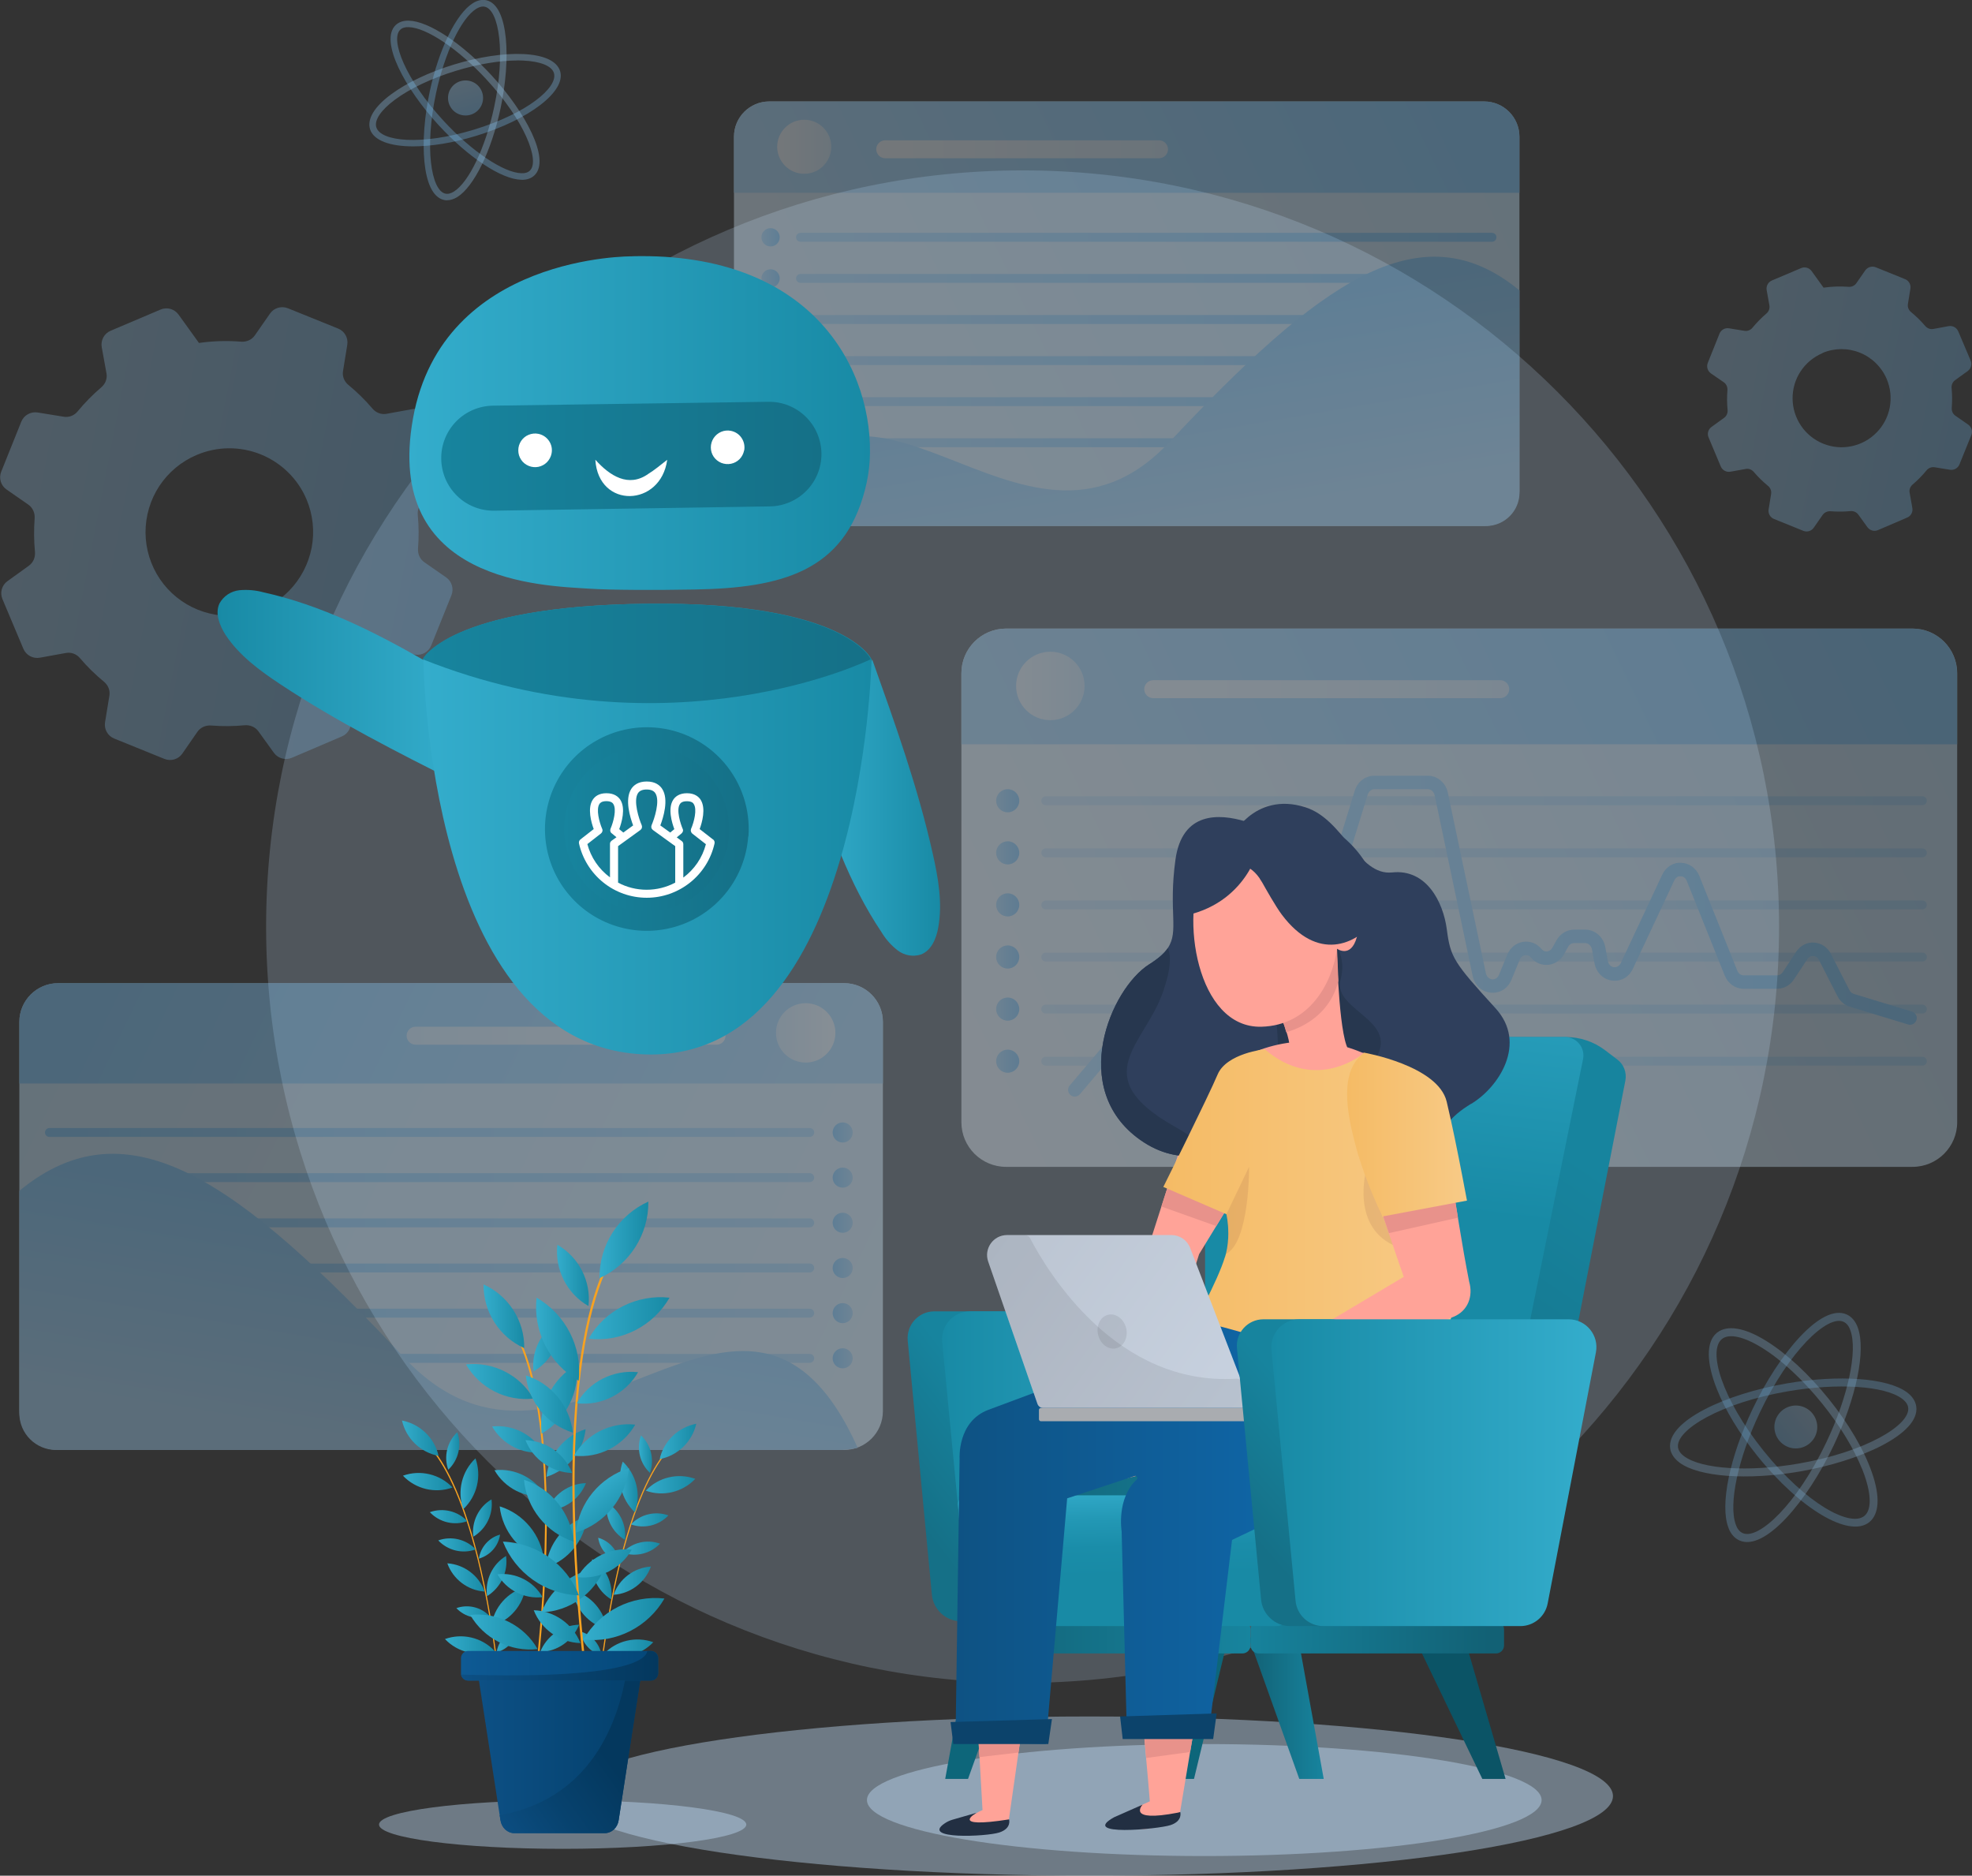 <svg width="429" height="408" viewBox="0 0 429 408" fill="none" xmlns="http://www.w3.org/2000/svg">
<rect x="0" y="0" width="429" height="408" fill="#333333" stroke="none"/>
<g clip-path="url(#clip0_5891_73409)">
<path opacity="0.2" d="M222.459 366.061C313.347 366.061 387.027 292.412 387.027 201.562C387.027 110.712 313.347 37.063 222.459 37.063C131.57 37.063 57.891 110.712 57.891 201.562C57.891 292.412 131.57 366.061 222.459 366.061Z" fill="#C7E3FF"/>
<g opacity="0.35">
<path d="M12.642 315.394H183.636C188.294 315.394 192.069 311.619 192.069 306.964V222.294C192.069 217.639 188.294 213.864 183.636 213.864L12.642 213.864C7.984 213.864 4.208 217.639 4.208 222.294V306.964C4.208 311.619 7.984 315.394 12.642 315.394Z" fill="url(#paint0_linear_5891_73409)"/>
<path d="M192.069 235.687L4.208 235.687V222.276C4.208 217.63 7.993 213.847 12.642 213.847L183.636 213.847C188.284 213.847 192.069 217.63 192.069 222.276V235.687Z" fill="url(#paint1_linear_5891_73409)"/>
<path d="M175.273 231.129C178.842 231.129 181.735 228.237 181.735 224.67C181.735 221.103 178.842 218.211 175.273 218.211C171.704 218.211 168.812 221.103 168.812 224.67C168.812 228.237 171.704 231.129 175.273 231.129Z" fill="url(#paint2_linear_5891_73409)"/>
<path d="M155.888 227.24H90.409C89.335 227.24 88.455 226.36 88.455 225.286C88.455 224.212 89.335 223.333 90.409 223.333H155.888C156.962 223.333 157.842 224.212 157.842 225.286C157.842 226.36 156.962 227.24 155.888 227.24Z" fill="url(#paint3_linear_5891_73409)"/>
<path d="M176.153 247.303H10.757C10.212 247.303 9.789 246.863 9.789 246.335C9.789 245.807 10.229 245.367 10.757 245.367H176.153C176.699 245.367 177.121 245.807 177.121 246.335C177.121 246.863 176.681 247.303 176.153 247.303Z" fill="url(#paint4_linear_5891_73409)"/>
<path d="M183.319 248.517C184.525 248.517 185.502 247.54 185.502 246.335C185.502 245.129 184.525 244.152 183.319 244.152C182.113 244.152 181.136 245.129 181.136 246.335C181.136 247.54 182.113 248.517 183.319 248.517Z" fill="url(#paint5_linear_5891_73409)"/>
<path d="M176.153 257.123H10.757C10.212 257.123 9.789 256.683 9.789 256.155C9.789 255.627 10.229 255.187 10.757 255.187H176.153C176.699 255.187 177.121 255.627 177.121 256.155C177.121 256.683 176.681 257.123 176.153 257.123Z" fill="url(#paint6_linear_5891_73409)"/>
<path d="M183.319 258.337C184.525 258.337 185.502 257.36 185.502 256.155C185.502 254.95 184.525 253.973 183.319 253.973C182.113 253.973 181.136 254.95 181.136 256.155C181.136 257.36 182.113 258.337 183.319 258.337Z" fill="url(#paint7_linear_5891_73409)"/>
<path d="M176.153 266.961H10.757C10.212 266.961 9.789 266.521 9.789 265.993C9.789 265.465 10.229 265.025 10.757 265.025H176.153C176.699 265.025 177.121 265.465 177.121 265.993C177.121 266.521 176.681 266.961 176.153 266.961Z" fill="url(#paint8_linear_5891_73409)"/>
<path d="M183.319 268.158C184.525 268.158 185.502 267.181 185.502 265.975C185.502 264.77 184.525 263.793 183.319 263.793C182.113 263.793 181.136 264.77 181.136 265.975C181.136 267.181 182.113 268.158 183.319 268.158Z" fill="url(#paint9_linear_5891_73409)"/>
<path d="M176.153 276.781H10.757C10.212 276.781 9.789 276.341 9.789 275.813C9.789 275.285 10.229 274.845 10.757 274.845H176.153C176.699 274.845 177.121 275.285 177.121 275.813C177.121 276.341 176.681 276.781 176.153 276.781Z" fill="url(#paint10_linear_5891_73409)"/>
<path d="M183.319 277.995C184.525 277.995 185.502 277.018 185.502 275.813C185.502 274.608 184.525 273.631 183.319 273.631C182.113 273.631 181.136 274.608 181.136 275.813C181.136 277.018 182.113 277.995 183.319 277.995Z" fill="url(#paint11_linear_5891_73409)"/>
<path d="M176.153 286.601H10.757C10.212 286.601 9.789 286.161 9.789 285.633C9.789 285.106 10.229 284.666 10.757 284.666H176.153C176.699 284.666 177.121 285.106 177.121 285.633C177.121 286.161 176.681 286.601 176.153 286.601Z" fill="url(#paint12_linear_5891_73409)"/>
<path d="M183.319 287.816C184.525 287.816 185.502 286.839 185.502 285.633C185.502 284.428 184.525 283.451 183.319 283.451C182.113 283.451 181.136 284.428 181.136 285.633C181.136 286.839 182.113 287.816 183.319 287.816Z" fill="url(#paint13_linear_5891_73409)"/>
<path d="M176.153 296.439H10.757C10.212 296.439 9.789 295.999 9.789 295.471C9.789 294.943 10.229 294.503 10.757 294.503H176.153C176.699 294.503 177.121 294.943 177.121 295.471C177.121 295.999 176.681 296.439 176.153 296.439Z" fill="url(#paint14_linear_5891_73409)"/>
<path d="M183.319 297.636C184.525 297.636 185.502 296.659 185.502 295.454C185.502 294.249 184.525 293.271 183.319 293.271C182.113 293.271 181.136 294.249 181.136 295.454C181.136 296.659 182.113 297.636 183.319 297.636Z" fill="url(#paint15_linear_5891_73409)"/>
<path d="M4.243 259.006C28.118 239.313 52.362 257.493 87.997 295.384C123.633 333.257 162.138 260.537 186.594 314.936C185.097 315.253 183.548 315.411 181.998 315.394H12.184C7.782 315.394 4.208 311.821 4.208 307.421V259.024H4.243V259.006Z" fill="url(#paint16_linear_5891_73409)"/>
</g>
<g opacity="0.35">
<path d="M322.868 22.069H167.35C163.111 22.069 159.674 25.505 159.674 29.742V106.739C159.674 110.976 163.111 114.412 167.35 114.412H322.868C327.108 114.412 330.545 110.976 330.545 106.739V29.742C330.545 25.505 327.108 22.069 322.868 22.069Z" fill="url(#paint17_linear_5891_73409)"/>
<path d="M167.35 22.069H322.868C327.112 22.069 330.545 25.501 330.545 29.742V41.939H159.674V29.742C159.674 25.501 163.107 22.069 167.35 22.069Z" fill="url(#paint18_linear_5891_73409)"/>
<path d="M174.957 37.803C178.205 37.803 180.837 35.171 180.837 31.925C180.837 28.679 178.205 26.047 174.957 26.047C171.709 26.047 169.076 28.679 169.076 31.925C169.076 35.171 171.709 37.803 174.957 37.803Z" fill="url(#paint19_linear_5891_73409)"/>
<path d="M252.143 34.424H192.58C191.506 34.424 190.626 33.544 190.626 32.471C190.626 31.397 191.506 30.517 192.58 30.517H252.143C253.217 30.517 254.097 31.397 254.097 32.471C254.097 33.544 253.217 34.424 252.143 34.424Z" fill="url(#paint20_linear_5891_73409)"/>
<path d="M324.576 52.586H174.146C173.6 52.586 173.178 52.146 173.178 51.618C173.178 51.09 173.618 50.65 174.146 50.65H324.576C325.122 50.65 325.544 51.09 325.544 51.618C325.544 52.146 325.104 52.586 324.576 52.586Z" fill="url(#paint21_linear_5891_73409)"/>
<path d="M167.632 53.607C168.731 53.607 169.622 52.716 169.622 51.618C169.622 50.52 168.731 49.629 167.632 49.629C166.533 49.629 165.643 50.52 165.643 51.618C165.643 52.716 166.533 53.607 167.632 53.607Z" fill="url(#paint22_linear_5891_73409)"/>
<path d="M324.576 61.527H174.146C173.6 61.527 173.178 61.087 173.178 60.559C173.178 60.031 173.618 59.591 174.146 59.591H324.576C325.122 59.591 325.544 60.031 325.544 60.559C325.544 61.087 325.104 61.527 324.576 61.527Z" fill="url(#paint23_linear_5891_73409)"/>
<path d="M167.632 62.547C168.731 62.547 169.622 61.657 169.622 60.559C169.622 59.46 168.731 58.57 167.632 58.57C166.533 58.57 165.643 59.46 165.643 60.559C165.643 61.657 166.533 62.547 167.632 62.547Z" fill="url(#paint24_linear_5891_73409)"/>
<path d="M324.576 70.467H174.146C173.6 70.467 173.178 70.027 173.178 69.499C173.178 68.971 173.618 68.531 174.146 68.531H324.576C325.122 68.531 325.544 68.971 325.544 69.499C325.544 70.027 325.104 70.467 324.576 70.467Z" fill="url(#paint25_linear_5891_73409)"/>
<path d="M167.632 71.47C168.731 71.47 169.622 70.58 169.622 69.481C169.622 68.383 168.731 67.493 167.632 67.493C166.533 67.493 165.643 68.383 165.643 69.481C165.643 70.58 166.533 71.47 167.632 71.47Z" fill="url(#paint26_linear_5891_73409)"/>
<path d="M324.576 79.408H174.146C173.6 79.408 173.178 78.968 173.178 78.44C173.178 77.912 173.618 77.472 174.146 77.472H324.576C325.122 77.472 325.544 77.912 325.544 78.44C325.544 78.968 325.104 79.408 324.576 79.408Z" fill="url(#paint27_linear_5891_73409)"/>
<path d="M167.632 80.41C168.731 80.41 169.622 79.52 169.622 78.422C169.622 77.323 168.731 76.433 167.632 76.433C166.533 76.433 165.643 77.323 165.643 78.422C165.643 79.52 166.533 80.41 167.632 80.41Z" fill="url(#paint28_linear_5891_73409)"/>
<path d="M324.576 88.33H174.146C173.6 88.33 173.178 87.891 173.178 87.362C173.178 86.835 173.618 86.394 174.146 86.394H324.576C325.122 86.394 325.544 86.835 325.544 87.362C325.544 87.891 325.104 88.33 324.576 88.33Z" fill="url(#paint29_linear_5891_73409)"/>
<path d="M167.632 89.351C168.731 89.351 169.622 88.461 169.622 87.362C169.622 86.264 168.731 85.374 167.632 85.374C166.533 85.374 165.643 86.264 165.643 87.362C165.643 88.461 166.533 89.351 167.632 89.351Z" fill="url(#paint30_linear_5891_73409)"/>
<path d="M324.576 97.27H174.146C173.6 97.27 173.178 96.83 173.178 96.302C173.178 95.774 173.618 95.334 174.146 95.334H324.576C325.122 95.334 325.544 95.774 325.544 96.302C325.544 96.83 325.104 97.27 324.576 97.27Z" fill="url(#paint31_linear_5891_73409)"/>
<path d="M167.632 98.291C168.731 98.291 169.622 97.4 169.622 96.302C169.622 95.204 168.731 94.314 167.632 94.314C166.533 94.314 165.643 95.204 165.643 96.302C165.643 97.4 166.533 98.291 167.632 98.291Z" fill="url(#paint32_linear_5891_73409)"/>
<path d="M330.51 63.146C308.801 45.23 286.74 61.773 254.326 96.232C221.913 130.691 186.893 64.536 164.656 114.007C166.03 114.306 167.438 114.43 168.847 114.412H323.308C327.305 114.412 330.562 111.156 330.562 107.161V63.146H330.527H330.51Z" fill="url(#paint33_linear_5891_73409)"/>
</g>
<g opacity="0.35">
<g opacity="0.94">
<path d="M416.059 136.728H218.866C213.499 136.728 209.147 141.077 209.147 146.442V244.1C209.147 249.465 213.499 253.814 218.866 253.814H416.059C421.427 253.814 425.778 249.465 425.778 244.1V146.442C425.778 141.077 421.427 136.728 416.059 136.728Z" fill="url(#paint34_linear_5891_73409)"/>
<path d="M218.866 136.728H416.041C421.411 136.728 425.76 141.092 425.76 146.442V161.894H209.147V146.442C209.147 141.075 213.514 136.728 218.866 136.728Z" fill="url(#paint35_linear_5891_73409)"/>
<path d="M228.497 156.65C232.611 156.65 235.945 153.317 235.945 149.205C235.945 145.094 232.611 141.761 228.497 141.761C224.384 141.761 221.05 145.094 221.05 149.205C221.05 153.317 224.384 156.65 228.497 156.65Z" fill="url(#paint36_linear_5891_73409)"/>
<path d="M326.372 151.863H250.875C249.801 151.863 248.921 150.983 248.921 149.909C248.921 148.836 249.801 147.956 250.875 147.956H326.372C327.446 147.956 328.326 148.836 328.326 149.909C328.326 150.983 327.446 151.863 326.372 151.863Z" fill="url(#paint37_linear_5891_73409)"/>
<path opacity="0.45" d="M418.206 175.146H227.493C226.947 175.146 226.524 174.706 226.524 174.178C226.524 173.65 226.965 173.21 227.493 173.21H418.206C418.752 173.21 419.175 173.65 419.175 174.178C419.175 174.706 418.735 175.146 418.206 175.146Z" fill="url(#paint38_linear_5891_73409)"/>
<path d="M219.218 176.695C220.608 176.695 221.736 175.568 221.736 174.178C221.736 172.788 220.608 171.662 219.218 171.662C217.827 171.662 216.7 172.788 216.7 174.178C216.7 175.568 217.827 176.695 219.218 176.695Z" fill="url(#paint39_linear_5891_73409)"/>
<path opacity="0.45" d="M418.206 186.48H227.493C226.947 186.48 226.524 186.04 226.524 185.512C226.524 184.984 226.965 184.544 227.493 184.544H418.206C418.752 184.544 419.175 184.984 419.175 185.512C419.175 186.04 418.735 186.48 418.206 186.48Z" fill="url(#paint40_linear_5891_73409)"/>
<path d="M219.218 188.029C220.608 188.029 221.736 186.902 221.736 185.512C221.736 184.122 220.608 182.996 219.218 182.996C217.827 182.996 216.7 184.122 216.7 185.512C216.7 186.902 217.827 188.029 219.218 188.029Z" fill="url(#paint41_linear_5891_73409)"/>
<path opacity="0.45" d="M418.206 197.814H227.493C226.947 197.814 226.524 197.374 226.524 196.846C226.524 196.318 226.965 195.878 227.493 195.878H418.206C418.752 195.878 419.175 196.318 419.175 196.846C419.175 197.374 418.735 197.814 418.206 197.814Z" fill="url(#paint42_linear_5891_73409)"/>
<path d="M219.218 199.345C220.608 199.345 221.736 198.219 221.736 196.829C221.736 195.439 220.608 194.312 219.218 194.312C217.827 194.312 216.7 195.439 216.7 196.829C216.7 198.219 217.827 199.345 219.218 199.345Z" fill="url(#paint43_linear_5891_73409)"/>
<path opacity="0.45" d="M418.206 209.148H227.493C226.947 209.148 226.524 208.708 226.524 208.18C226.524 207.652 226.965 207.212 227.493 207.212H418.206C418.752 207.212 419.175 207.652 419.175 208.18C419.175 208.708 418.735 209.148 418.206 209.148Z" fill="url(#paint44_linear_5891_73409)"/>
<path d="M219.218 210.679C220.608 210.679 221.736 209.552 221.736 208.162C221.736 206.772 220.608 205.646 219.218 205.646C217.827 205.646 216.7 206.772 216.7 208.162C216.7 209.552 217.827 210.679 219.218 210.679Z" fill="url(#paint45_linear_5891_73409)"/>
<path opacity="0.45" d="M418.206 220.464H227.493C226.947 220.464 226.524 220.024 226.524 219.496C226.524 218.968 226.965 218.528 227.493 218.528H418.206C418.752 218.528 419.175 218.968 419.175 219.496C419.175 220.024 418.735 220.464 418.206 220.464Z" fill="url(#paint46_linear_5891_73409)"/>
<path d="M219.218 222.013C220.608 222.013 221.736 220.886 221.736 219.496C221.736 218.106 220.608 216.979 219.218 216.979C217.827 216.979 216.7 218.106 216.7 219.496C216.7 220.886 217.827 222.013 219.218 222.013Z" fill="url(#paint47_linear_5891_73409)"/>
<path opacity="0.45" d="M418.206 231.798H227.493C226.947 231.798 226.524 231.358 226.524 230.83C226.524 230.302 226.965 229.862 227.493 229.862H418.206C418.752 229.862 419.175 230.302 419.175 230.83C419.175 231.358 418.735 231.798 418.206 231.798Z" fill="url(#paint48_linear_5891_73409)"/>
<path d="M219.218 233.347C220.608 233.347 221.736 232.22 221.736 230.83C221.736 229.44 220.608 228.313 219.218 228.313C217.827 228.313 216.7 229.44 216.7 230.83C216.7 232.22 217.827 233.347 219.218 233.347Z" fill="url(#paint49_linear_5891_73409)"/>
</g>
<path d="M233.832 238.538C233.497 238.538 233.163 238.433 232.881 238.186C232.265 237.658 232.194 236.743 232.705 236.127L240.874 226.483C241.684 225.515 242.811 224.969 244.026 224.917C245.241 224.864 246.385 225.339 247.265 226.219L253.586 232.59C254.079 233.1 254.625 233.065 254.907 232.995C255.435 232.871 255.857 232.431 256.033 231.851L266.175 198.43C266.756 196.476 268.393 195.209 270.33 195.174C272.249 195.209 273.939 196.353 274.591 198.272L279.45 212.368C279.697 213.09 280.207 213.512 280.894 213.495C281.563 213.495 282.091 213.037 282.302 212.316L294.732 171.978C295.331 170.043 297.039 168.74 298.958 168.74H310.614C312.709 168.74 314.505 170.254 314.962 172.418L323.237 211.664C323.431 212.58 324.065 212.967 324.611 213.02C325.262 213.072 325.826 212.703 326.107 212.016L327.903 207.652C328.519 206.156 329.805 205.118 331.354 204.871C332.851 204.642 334.347 205.223 335.333 206.42C335.65 206.807 336.073 207.001 336.548 206.965C337.023 206.913 337.446 206.631 337.71 206.156L338.608 204.537C339.4 203.111 340.879 202.214 342.446 202.214H344.858C346.989 202.214 348.82 203.815 349.225 206.015L349.77 208.989C349.947 209.922 350.563 210.327 351.091 210.38C351.725 210.45 352.288 210.116 352.605 209.465L361.602 190.282C362.377 188.627 363.944 187.571 365.704 187.677C367.465 187.73 368.997 188.821 369.683 190.546L377.941 211.136C378.187 211.77 378.733 212.157 379.332 212.157H386.621C387.096 212.157 387.536 211.893 387.836 211.453L390.741 207.036C391.621 205.698 393.082 204.906 394.632 205.03C396.199 205.118 397.572 206.033 398.312 207.493L402.343 215.378C402.555 215.783 402.889 216.082 403.277 216.187L415.953 220.042C416.728 220.27 417.168 221.098 416.922 221.872C416.675 222.646 415.883 223.086 415.091 222.84L402.414 218.986C401.269 218.634 400.301 217.807 399.738 216.698L395.706 208.813C395.442 208.285 394.984 207.969 394.456 207.951C393.91 207.898 393.487 208.18 393.17 208.655L390.265 213.055C389.438 214.322 388.065 215.079 386.603 215.079H379.314C377.518 215.079 375.916 213.952 375.212 212.21L366.954 191.619C366.708 190.986 366.197 190.598 365.599 190.598C365.282 190.563 364.63 190.669 364.225 191.531L355.228 210.714C354.383 212.527 352.623 213.548 350.704 213.284C348.749 213.037 347.253 211.541 346.883 209.517L346.337 206.543C346.196 205.734 345.562 205.135 344.841 205.135H342.429C341.918 205.135 341.425 205.434 341.143 205.945L340.245 207.564C339.523 208.866 338.221 209.729 336.794 209.869C335.368 209.993 334.013 209.429 333.062 208.285C332.604 207.722 332.058 207.722 331.777 207.757C331.248 207.845 330.826 208.197 330.597 208.761L328.801 213.125C328.026 215.008 326.266 216.117 324.329 215.923C322.357 215.747 320.79 214.304 320.368 212.263L312.11 173.017C311.934 172.225 311.335 171.662 310.631 171.662H298.976C298.342 171.662 297.761 172.137 297.532 172.841L285.102 213.16C284.503 215.096 282.866 216.363 280.929 216.399C280.911 216.399 280.876 216.399 280.859 216.399C278.957 216.399 277.337 215.184 276.686 213.301L271.826 199.204C271.58 198.5 271.052 198.078 270.418 198.078H270.383C269.714 198.078 269.185 198.536 268.974 199.275L258.833 232.695C258.357 234.279 257.143 235.458 255.611 235.828C254.132 236.198 252.6 235.758 251.509 234.649L245.188 228.278C244.888 227.979 244.501 227.82 244.131 227.838C243.744 227.838 243.374 228.049 243.093 228.366L234.923 238.01C234.642 238.345 234.219 238.521 233.814 238.521L233.832 238.538Z" fill="url(#paint50_linear_5891_73409)"/>
</g>
<path opacity="0.3" d="M100.6 25.06C102.68 25.431 104.66 24.063 105.031 21.984C105.401 19.905 104.033 17.925 101.953 17.555C99.873 17.185 97.893 18.552 97.522 20.631C97.152 22.71 98.52 24.69 100.6 25.06Z" fill="url(#paint51_linear_5891_73409)"/>
<path opacity="0.3" d="M89.886 31.84C84.828 31.84 81.252 30.558 80.497 28.094C79.828 25.887 81.452 23.195 85.085 20.518C88.518 17.983 93.391 15.675 98.805 14.024C104.219 12.371 109.547 11.56 113.822 11.759C118.338 11.959 121.188 13.283 121.857 15.49C123.182 19.848 115.147 26.029 103.549 29.561C98.52 31.099 93.761 31.84 89.886 31.84ZM112.568 13.155C108.678 13.155 103.991 13.938 99.232 15.391C93.961 17 89.245 19.222 85.94 21.671C82.876 23.936 81.395 26.129 81.865 27.681C82.805 30.771 91.582 31.711 103.136 28.194C114.691 24.662 121.444 18.994 120.504 15.889C120.034 14.337 117.569 13.34 113.765 13.169C113.38 13.155 112.981 13.141 112.568 13.141V13.155Z" fill="url(#paint52_linear_5891_73409)"/>
<path opacity="0.3" d="M113.537 39.102C113.537 39.102 113.437 39.102 113.38 39.102C109.106 39.003 101.925 34.26 95.5 27.31C88.091 19.293 82.52 8.925 86.054 5.478C86.752 4.795 87.749 4.453 88.96 4.496C93.234 4.61 100.415 9.338 106.841 16.288C114.264 24.305 119.82 34.673 116.287 38.12C115.617 38.775 114.691 39.117 113.537 39.117V39.102ZM96.554 26.342C102.638 32.922 109.576 37.578 113.423 37.678C114.235 37.721 114.876 37.507 115.289 37.094C117.483 34.944 114.135 26.257 105.786 17.242C99.703 10.662 92.778 6.005 88.918 5.906C88.105 5.863 87.464 6.077 87.051 6.49C84.857 8.64 88.219 17.327 96.554 26.342Z" fill="url(#paint53_linear_5891_73409)"/>
<path opacity="0.3" d="M97.266 43.574C97.01 43.574 96.739 43.546 96.497 43.474C91.696 42.278 91.197 30.543 93.491 19.891C95.471 10.677 99.247 2.958 102.866 0.693C103.906 0.038 104.917 -0.161 105.872 0.067C110.673 1.263 111.172 12.998 108.878 23.65C106.898 32.865 103.122 40.583 99.503 42.848C98.734 43.318 97.993 43.56 97.266 43.56V43.574ZM105.088 1.42C104.632 1.42 104.134 1.591 103.606 1.918C100.344 3.955 96.754 11.474 94.873 20.204C92.294 32.181 93.833 41.367 96.839 42.107C97.409 42.25 98.05 42.107 98.748 41.666C102.011 39.629 105.601 32.11 107.482 23.38C110.061 11.403 108.522 2.217 105.516 1.477C105.373 1.448 105.231 1.42 105.088 1.42Z" fill="url(#paint54_linear_5891_73409)"/>
<g opacity="0.8">
<path opacity="0.3" d="M386.106 311.333C386.633 313.863 389.086 315.489 391.615 314.963C394.143 314.437 395.768 311.983 395.241 309.454C394.715 306.924 392.262 305.299 389.733 305.824C387.204 306.35 385.58 308.804 386.106 311.333Z" fill="url(#paint55_linear_5891_73409)"/>
<path opacity="0.3" d="M373.536 302.257C371.234 296.516 371.061 291.874 373.514 289.895C375.715 288.131 379.509 288.749 384.202 291.654C388.642 294.398 393.478 298.879 397.817 304.272C402.157 309.665 405.503 315.344 407.222 320.286C409.051 325.504 408.845 329.341 406.644 331.105C402.301 334.593 391.628 328.285 382.341 316.729C378.306 311.72 375.3 306.656 373.536 302.257ZM405.067 319.498C403.297 315.084 400.275 310.12 396.46 305.379C392.234 300.128 387.566 295.787 383.281 293.15C379.317 290.703 376.153 290.02 374.605 291.26C371.525 293.734 374.453 304.123 383.705 315.638C392.972 327.145 402.48 332.231 405.576 329.751C407.124 328.51 407.133 325.259 405.596 320.863C405.437 320.42 405.272 319.961 405.084 319.492L405.067 319.498Z" fill="url(#paint56_linear_5891_73409)"/>
<path opacity="0.3" d="M376.055 332.408C376.055 332.408 376.01 332.295 375.984 332.23C374.152 327.333 376.267 317.024 381.231 306.568C386.959 294.509 396.192 283.467 401.712 285.909C402.806 286.391 403.648 287.367 404.15 288.761C405.966 293.665 403.868 303.967 398.904 314.424C393.181 326.498 383.942 337.524 378.422 335.082C377.374 334.62 376.564 333.725 376.039 332.415L376.055 332.408ZM382.81 307.324C378.11 317.224 375.982 327.219 377.62 331.631C377.941 332.572 378.475 333.202 379.132 333.483C382.572 334.995 390.908 327.241 397.341 313.661C402.04 303.761 404.175 293.782 402.531 289.354C402.209 288.413 401.675 287.783 401.018 287.502C397.579 285.99 389.249 293.76 382.81 307.324Z" fill="url(#paint57_linear_5891_73409)"/>
<path opacity="0.3" d="M363.575 315.975C363.458 315.684 363.367 315.364 363.338 315.057C362.511 309.062 375.604 303.155 388.739 300.911C400.099 298.965 410.579 299.737 414.796 302.814C416.013 303.697 416.7 304.754 416.875 305.941C417.703 311.936 404.61 317.843 391.475 320.087C380.115 322.033 369.635 321.261 365.418 318.184C364.534 317.524 363.922 316.794 363.591 315.969L363.575 315.975ZM414.983 305.668C414.776 305.15 414.355 304.662 413.743 304.213C409.946 301.436 399.777 300.783 389.012 302.622C374.244 305.146 364.518 311.073 365.045 314.823C365.143 315.534 365.597 316.197 366.416 316.789C370.212 319.565 380.381 320.218 391.146 318.379C405.915 315.855 415.641 309.928 415.113 306.179C415.081 306.004 415.048 305.829 414.983 305.668Z" fill="url(#paint58_linear_5891_73409)"/>
</g>
<path opacity="0.4" d="M237.036 408C299.92 408 350.897 400.247 350.897 390.683C350.897 381.119 299.92 373.365 237.036 373.365C174.152 373.365 123.175 381.119 123.175 390.683C123.175 400.247 174.152 408 237.036 408Z" fill="#C7E3FF"/>
<path opacity="0.4" d="M122.4 402.157C144.464 402.157 162.349 399.793 162.349 396.877C162.349 393.961 144.464 391.598 122.4 391.598C100.337 391.598 82.451 393.961 82.451 396.877C82.451 399.793 100.337 402.157 122.4 402.157Z" fill="#C7E3FF"/>
<path opacity="0.4" d="M261.984 403.723C302.513 403.723 335.368 398.271 335.368 391.545C335.368 384.819 302.513 379.366 261.984 379.366C221.456 379.366 188.601 384.819 188.601 391.545C188.601 398.271 221.456 403.723 261.984 403.723Z" fill="#C7E3FF"/>
<path d="M307.374 355.555L309.504 359.99L322.48 386.952H327.533L318.642 356.47L317.269 351.753L307.374 355.555Z" fill="#0B5466"/>
<path d="M271.668 356.294L273.341 360.905L282.654 386.951H287.972L282.795 358.388L281.915 353.548L271.668 356.294Z" fill="url(#paint59_linear_5891_73409)"/>
<path d="M205.626 386.951H210.591L220.627 358.916L222.299 354.287L212.052 351.542L211.172 356.382L205.626 386.951Z" fill="#0D667A"/>
<path d="M255.03 386.952H259.749L267.003 356.91L268.147 352.123L257.671 350.486L257.319 355.396L255.03 386.952Z" fill="#0D667A"/>
<path d="M273.816 359.655H325.439C326.411 359.655 327.199 358.867 327.199 357.895V354.411C327.199 353.439 326.411 352.651 325.439 352.651H273.816C272.844 352.651 272.056 353.439 272.056 354.411V357.895C272.056 358.867 272.844 359.655 273.816 359.655Z" fill="url(#paint60_linear_5891_73409)"/>
<path d="M211.208 359.655H270.277C271.25 359.655 272.038 358.867 272.038 357.895V354.411C272.038 353.439 271.25 352.651 270.277 352.651H211.208C210.235 352.651 209.447 353.439 209.447 354.411V357.895C209.447 358.867 210.235 359.655 211.208 359.655Z" fill="url(#paint61_linear_5891_73409)"/>
<path d="M217.704 352.651H209.06C205.785 352.651 203.038 350.134 202.721 346.843L197.475 291.652C197.14 288.22 199.816 285.246 203.232 285.246H217.704C221.666 285.246 224.888 288.502 224.888 292.497V345.382C224.888 349.395 221.666 352.633 217.704 352.633V352.651Z" fill="url(#paint62_linear_5891_73409)"/>
<path d="M216.244 351.982H259.115C262.02 351.982 264.521 349.923 265.066 347.054L275.56 292.444C276.282 288.713 273.412 285.246 269.609 285.246H211.014C207.44 285.246 204.641 288.326 204.975 291.881L210.222 346.491C210.521 349.606 213.127 351.982 216.261 351.982H216.244Z" fill="url(#paint63_linear_5891_73409)"/>
<path d="M272.936 320.339H336.918L353.591 235.054C353.925 233.311 353.256 231.516 351.83 230.46L349.172 228.437C346.707 226.571 343.696 225.568 340.615 225.568H272.936V320.339Z" fill="url(#paint64_linear_5891_73409)"/>
<path d="M262.161 320.339H326.143L344.384 230.39C344.894 227.891 342.975 225.568 340.44 225.568H266.792C264.239 225.568 262.161 227.645 262.161 230.196V320.339Z" fill="url(#paint65_linear_5891_73409)"/>
<path d="M209.218 325.055L262.161 310.554L290.613 311.486L275.647 332.253L209.218 325.055Z" fill="url(#paint66_linear_5891_73409)"/>
<path d="M216.12 353.707H277.778C278.94 353.707 279.89 352.862 279.89 351.824V327.15C279.89 326.111 278.94 325.267 277.778 325.267H210.503C209.288 325.267 208.32 326.182 208.408 327.273L209.975 348.445C210.186 351.401 212.88 353.707 216.12 353.707Z" fill="url(#paint67_linear_5891_73409)"/>
<path d="M320.068 240.069C319.787 240.228 319.505 240.404 319.258 240.58C309.909 246.616 313.853 252.67 310.508 257.88C307.075 263.23 308.959 280.477 297.074 272.945C285.172 265.412 277.073 219.285 277.073 219.285L284.38 207.493L266.773 184.069C266.773 184.069 267.337 182.661 268.552 180.954C269.291 179.898 270.295 178.754 271.527 177.733C272.883 176.607 274.556 175.657 276.563 175.182C278.675 174.671 281.14 174.689 283.993 175.604C292.373 178.244 295.472 190.563 302.867 189.771C310.261 188.979 313.959 196.107 314.751 202.179C315.543 208.25 316.248 209.359 325.333 219.302C332.34 226.958 326.019 236.532 320.051 240.105L320.068 240.069Z" fill="#2F3F5C"/>
<path d="M287.919 202.865C287.919 202.865 293.482 206.033 291.634 213.125C289.785 220.217 306.265 222.013 298.13 231.815C289.996 241.618 274.168 232.396 274.168 232.396L276.95 209.042L287.936 202.847L287.919 202.865Z" fill="#27374F"/>
<path d="M285.876 235.177C282.126 235.476 279.203 234.209 277.865 233.505C278.024 233.434 278.165 233.364 278.323 233.294C283.517 230.759 278.429 220.869 278.429 220.869L290.876 208.25C290.876 208.25 291.369 226.958 293.693 228.735C294.31 229.211 295.437 229.175 296.81 228.982C296.176 229.809 292.408 234.649 285.876 235.159V235.177Z" fill="#FFA398"/>
<path d="M290.859 206.121C290.965 208.514 291.053 210.908 291.159 213.301C290.859 214.586 290.296 216.258 289.169 217.965C286.158 222.541 281.352 224.089 279.802 224.529C279.626 223.843 279.433 223.139 279.221 222.417C278.57 220.253 277.813 218.282 277.003 216.522C281.616 213.055 286.246 209.588 290.859 206.121Z" fill="#E8928B"/>
<path d="M249.114 288.238C248.921 292.163 254.396 293.183 255.629 289.452L260.858 272.804L264.59 266.697L267.883 261.294L279.221 242.709C282.021 238.116 280.577 232.115 275.982 229.316C270.718 226.008 263.464 228.718 261.615 234.649L255.594 253.321L252.653 262.455L250.805 268.21L250.4 269.442C250.4 269.442 250.4 269.477 250.4 269.495L249.114 288.256V288.238Z" fill="#FFA398"/>
<path d="M205.468 397.053C205.503 397.264 205.644 397.405 205.838 397.458C206.841 397.687 207.845 397.88 208.848 398.039C211.507 398.408 214.412 398.989 217.053 398.532C218.514 398.426 219.395 397.212 219.465 395.839L221.56 381.232L222.035 377.941L222.282 376.181C223.497 367.698 224.87 357.842 226.279 349.501C226.93 345.646 228.057 340.983 228.603 337.164C229.254 333.045 229.818 328.98 230.311 324.932L246.72 321.166L269.133 315.182C275.771 313.405 279.732 306.576 277.954 299.924C276.316 293.764 270.313 289.91 264.15 290.808L260.136 291.388C250.84 292.796 242.265 296.492 233.638 299.994C229.395 301.701 220.68 305.362 216.401 307.104C212.528 308.706 210.257 312.542 210.433 316.502C210.803 324.58 211.454 332.535 211.419 340.472C211.102 351.876 212.158 364.284 212.722 375.688L212.81 377.219L213.091 382.235L213.743 393.727C213.25 393.921 212.774 394.149 212.299 394.449C210.75 395.381 208.936 395.804 207.211 396.297C206.665 396.525 205.45 396.332 205.503 397.071L205.468 397.053Z" fill="#FFA398"/>
<path d="M278.869 240.597C278.869 240.597 271.844 249.115 262.425 251.086C261.896 251.21 261.368 251.298 260.822 251.35C256.808 251.843 252.442 251.069 248.022 247.936C232.37 236.831 241.578 215.061 250.012 209.746C252.019 208.479 253.269 207.37 254.044 206.226C256.544 202.531 254.15 198.36 255.717 186.973C257.178 176.501 265.206 176.941 270.964 178.684C274.344 179.704 276.932 181.2 276.932 181.2L276.246 198.712L278.869 240.597Z" fill="#2F3F5C"/>
<path d="M252.653 262.438L264.591 266.697L267.883 261.294L264.045 256.894L255.594 253.304L252.653 262.438Z" fill="#E8928B"/>
<path d="M242.142 397.23C244.325 397.546 246.49 397.687 248.638 397.828C249.484 397.881 250.681 397.564 251.526 397.441C254.026 396.913 256.491 397.194 256.755 393.956L258.903 381.074L259.607 376.938L262.195 361.539C263.076 356.241 264.167 349.096 265.488 344.045C266.139 341.176 266.632 338.22 267.072 335.298L296.352 317.981C302.303 314.461 304.275 306.77 300.736 300.839C297.461 295.296 290.595 293.219 284.855 295.788L281.598 297.249C270.136 302.564 260.206 311.293 250.558 319.318L249.008 320.621C246.631 322.609 245.504 325.566 245.716 328.435C246.121 333.662 246.543 338.73 246.49 343.887C246.578 350.979 247.652 363.721 248.691 375.231L249.325 382.376C249.642 385.913 249.941 389.152 250.135 391.827C249.589 392.073 249.043 392.302 248.533 392.548C247.564 392.883 246.807 393.763 246.015 394.379C244.747 395.153 243.427 395.857 242.036 396.35C241.578 396.473 241.631 397.212 242.106 397.247L242.142 397.23Z" fill="#FFA398"/>
<path d="M276.915 182.063C276.915 182.063 265.876 181.288 261.861 188.997C256.667 198.975 260.241 223.72 274.432 223.333C284.803 223.051 289.82 213.97 290.859 206.367C290.859 206.367 293.87 208.549 295.173 203.85C296.264 199.891 294.416 193.467 289.644 197.057C289.644 197.057 287.602 181.781 276.915 182.063Z" fill="#FFA398"/>
<path d="M262.442 251.087C261.914 251.21 261.386 251.298 260.84 251.351C256.826 251.843 252.459 251.069 248.04 247.936C232.388 236.831 241.596 215.061 250.03 209.746C252.037 208.479 253.287 207.371 254.061 206.227C254.731 207.687 254.854 210.503 252.952 215.924C248.973 227.222 236.261 234.104 255.417 244.98C260.998 248.148 262.759 250.031 262.442 251.104V251.087Z" fill="#27374F"/>
<path d="M273.2 228.718C268.816 230.425 266.333 232.625 265.576 236.514C264.467 242.639 266.439 249.01 267.495 255.064C268.006 258.267 268.023 261.364 267.442 264.391C266.738 267.77 268.287 270.727 266.861 274.088C265.611 277.555 262.53 281.392 262.072 285.053C261.667 288.608 262.706 291.934 264.59 295.014C265.576 296.598 266.72 298.164 267.83 299.713C269.238 301.649 270.418 303.761 272.002 305.573C278.024 312.806 289.38 314.021 296.687 308.6L301.141 305.432C304.539 302.986 306.793 300.276 308.377 296.703C310.314 292.444 313.184 287.904 313.061 283.187C313.29 276.2 307.832 273.596 303.712 269.02C302.409 267.489 301.564 265.887 301.212 264.215L301.123 269.935C301.388 260.66 308.289 253.128 308.87 243.924C309.082 240.017 307.638 237.13 304.275 234.033C295.472 226.254 283.429 224.617 273.217 228.7L273.2 228.718Z" fill="#FFA398"/>
<path d="M266.475 273.437C264.943 278.594 259.256 288.836 259.256 288.836L304.963 306.735C304.963 306.735 319.523 289.347 315.421 278.066C311.318 266.767 296.811 228.999 296.811 228.999C296.811 228.999 286.458 237.975 275.137 228.225C275.137 228.225 266.844 229.105 264.89 233.716C262.953 238.327 253.076 258.179 253.076 258.179L266.792 264.11C266.792 264.11 267.214 265.834 267.214 268.263C267.214 269.583 267.091 271.114 266.704 272.698C266.651 272.944 266.58 273.191 266.492 273.437H266.475Z" fill="url(#paint68_linear_5891_73409)"/>
<path opacity="0.09" d="M300.754 264.585C300.56 263.564 297.25 254.36 297.25 254.36C297.25 254.36 293.571 267.242 304.064 271.255C314.557 275.268 300.754 264.603 300.754 264.603V264.585Z" fill="#4F0F29"/>
<path d="M274.996 299.695C275.841 301.121 277.584 301.666 279.063 301.086L316.213 286.425C319.382 285.141 320.509 281.885 319.611 278.805C318.818 274.722 318.096 270.639 317.427 266.503C317.339 265.975 317.251 265.43 317.163 264.902C316.882 263.265 316.618 261.611 316.353 259.939C316.318 259.692 316.265 259.411 316.23 259.164C315.262 252.987 314.205 246.704 312.955 240.439C311.899 235.177 306.793 231.763 301.529 232.819C295.701 233.927 292.197 240.245 294.345 245.772C296.036 250.224 297.603 254.747 299.134 259.305C299.134 259.34 299.169 259.393 299.169 259.428C300.155 262.35 301.124 265.307 302.127 268.246C302.638 269.759 303.131 271.255 303.659 272.769C304.223 274.423 304.786 276.077 305.385 277.732L276.14 295.155C274.556 296.087 274.045 298.129 274.996 299.713V299.695Z" fill="#FFA398"/>
<path d="M274.45 293.712C274.45 293.712 262.02 295.665 271.633 295.278C271.633 295.278 254.995 302.546 269.133 298.78C269.133 298.78 254.379 307.439 270.383 300.681C270.383 300.681 258.234 309.692 272.108 302.282C272.108 302.282 262.689 311.874 274.961 302.722C287.937 293.06 284.873 292.761 284.873 292.761L274.432 293.712H274.45Z" fill="#E8928B"/>
<path d="M299.152 259.288C299.152 259.288 299.188 259.376 299.188 259.411C300.174 262.332 301.142 265.289 302.145 268.228L317.181 264.867C316.9 263.23 316.636 261.576 316.371 259.904C316.336 259.657 316.283 259.376 316.248 259.129L299.152 259.27V259.288Z" fill="#E8928B"/>
<path d="M248.093 291.881C248.093 291.881 240.646 301.895 248.375 295.102C248.375 295.102 248.164 313.246 250.558 298.815C250.558 298.815 252.389 315.816 252.794 298.446C252.794 298.446 256.016 313.211 254.96 297.53C254.96 297.53 259.819 310.061 256.544 295.119C253.076 279.315 251.544 281.99 251.544 281.99L248.111 291.899L248.093 291.881Z" fill="#FFA398"/>
<path d="M295.032 249.643V249.678C297.144 257.264 300.454 263.969 300.754 264.567V264.603L319.135 261.153C319.135 261.153 318.73 258.953 318.114 255.803C317.216 251.104 315.843 244.311 314.716 239.612C312.814 231.78 296.81 228.982 296.81 228.982C291.387 232.801 292.831 241.636 295.032 249.626V249.643Z" fill="url(#paint69_linear_5891_73409)"/>
<path d="M302.937 299.73C302.937 299.73 309.029 313.827 300.789 318.614C292.55 323.401 268.024 334.964 268.024 334.964L262.953 377.272L245.153 377.343L244.008 333.098C244.008 333.098 242.829 325.953 247.301 321.817C247.653 321.483 247.301 320.902 246.843 321.061L232.159 325.918L227.511 379.349L207.862 378.944L208.76 317.259C208.76 317.259 208.232 309.216 215.011 306.665C221.789 304.095 263.675 288.678 264.203 288.291C264.731 287.904 302.937 299.713 302.937 299.713V299.73Z" fill="url(#paint70_linear_5891_73409)"/>
<path d="M299.223 201.809V200.119C294.98 205.593 286.599 209.236 278.87 198.975C277.496 197.145 275.348 193.308 274.626 192.024C274.609 191.988 274.591 191.971 274.574 191.936C274.398 191.636 274.221 191.355 274.045 191.108V191.073C271.211 186.99 268.147 188.381 268.147 188.381V186.427C266.598 182.274 271.633 175.973 283.975 178.173C296.159 180.338 303.307 196.177 299.205 201.809H299.223Z" fill="#2F3F5C"/>
<path d="M273.957 184.069C273.957 184.069 271.387 196.828 256.826 199.363C252.513 200.119 263.429 182.784 263.429 182.784L273.957 182.837" fill="#2F3F5C"/>
<path d="M256.756 394.149C256.756 394.149 257.372 396.103 254.625 397C251.879 397.898 234.73 399.482 242.389 395.276L248.569 392.548C248.569 392.548 244.854 396.49 256.21 394.29C256.386 394.255 256.562 394.202 256.756 394.149Z" fill="#222F42"/>
<path d="M219.518 395.751C219.518 395.751 220.134 397.705 217.387 398.602C214.641 399.5 200.239 400.186 205.521 396.614C206.014 396.279 206.559 396.015 207.14 395.839L212.457 394.308C212.457 394.308 206.119 397.846 219.518 395.751Z" fill="#222F42"/>
<path d="M248.727 375.248L249.36 382.393L258.921 381.091L259.625 376.955L248.727 375.248Z" fill="#E8928B"/>
<path d="M212.774 377.202L213.056 382.2L221.56 381.214L222.035 377.923L212.774 377.202Z" fill="#E8928B"/>
<path d="M264.678 372.696L243.674 373.365L244.237 378.275H263.921L264.678 372.696Z" fill="#0C436B"/>
<path d="M228.849 373.928L206.788 374.579L207.387 379.366H228.057L228.849 373.928Z" fill="#0C436B"/>
<path opacity="0.09" d="M266.686 272.751C271.862 270.287 271.739 253.797 271.739 253.797L266.774 264.163C266.774 264.163 267.196 265.887 267.196 268.316C267.196 269.636 267.073 271.167 266.686 272.751Z" fill="#4F0F29"/>
<path d="M270.436 306.26H226.93C226.384 306.26 225.891 305.908 225.698 305.38L214.975 274.405C214.007 271.589 216.102 268.65 219.078 268.65H254.854C256.65 268.65 258.27 269.759 258.904 271.431L269.837 299.801L271.633 304.482C271.968 305.327 271.334 306.242 270.418 306.242L270.436 306.26Z" fill="url(#paint71_linear_5891_73409)"/>
<g opacity="0.08">
<path d="M242.819 293.277C244.501 292.871 245.472 290.911 244.986 288.898C244.501 286.886 242.743 285.583 241.06 285.989C239.378 286.394 238.407 288.355 238.893 290.367C239.379 292.38 241.136 293.683 242.819 293.277Z" fill="black"/>
</g>
<path d="M295.032 306.26H226.455C226.212 306.26 226.015 306.457 226.015 306.7V308.706C226.015 308.949 226.212 309.146 226.455 309.146H295.032C295.275 309.146 295.472 308.949 295.472 308.706V306.7C295.472 306.457 295.275 306.26 295.032 306.26Z" fill="#A9ACB0"/>
<g opacity="0.08">
<path d="M270.541 306.26H226.895C226.367 306.26 225.909 305.925 225.733 305.432L214.993 274.423C214.025 271.607 216.12 268.668 219.095 268.668H222.986C223.444 268.668 223.867 268.914 224.078 269.319C228.11 277.01 243.005 301.508 268.957 299.889C269.485 299.854 269.996 300.17 270.189 300.663L271.703 304.588C272.02 305.397 271.422 306.26 270.559 306.26H270.541Z" fill="black"/>
</g>
<path d="M289.327 353.707H280.683C277.408 353.707 274.661 351.208 274.344 347.952L269.098 293.307C268.763 289.91 271.439 286.971 274.855 286.971H289.327C293.289 286.971 296.511 290.192 296.511 294.152V346.509C296.511 350.469 293.289 353.689 289.327 353.689V353.707Z" fill="url(#paint72_linear_5891_73409)"/>
<path d="M287.867 353.707H330.738C333.644 353.707 336.144 351.648 336.689 348.779L347.183 294.169C347.905 290.438 345.035 286.971 341.232 286.971H282.637C279.063 286.971 276.264 290.051 276.598 293.606L281.845 348.216C282.144 351.331 284.75 353.707 287.884 353.707H287.867Z" fill="url(#paint73_linear_5891_73409)"/>
<path d="M130.622 364.073C130.622 364.073 130.499 364.002 130.499 363.914C133.334 340.684 137.788 328.188 141.028 321.782C144.549 314.813 147.366 313.387 147.489 313.317C147.56 313.282 147.63 313.317 147.665 313.387C147.701 313.458 147.665 313.546 147.595 313.563C147.56 313.563 144.707 315.042 141.221 321.958C137.999 328.347 133.58 340.807 130.746 363.95C130.746 364.02 130.675 364.073 130.605 364.073H130.622Z" fill="#F7A221"/>
<path d="M151.257 321.676C148.51 324.58 144.249 325.619 140.481 324.246C143.228 321.324 147.489 320.321 151.257 321.676Z" fill="url(#paint74_linear_5891_73409)"/>
<path d="M142.119 357.209C139.372 360.113 135.112 361.151 131.344 359.779C134.09 356.857 138.351 355.854 142.119 357.209Z" fill="url(#paint75_linear_5891_73409)"/>
<path d="M135.957 334.946C133.157 333.274 131.573 330.071 131.995 326.833C134.812 328.487 136.362 331.708 135.957 334.946Z" fill="url(#paint76_linear_5891_73409)"/>
<path d="M134.742 339.716C132.312 339.047 130.481 336.988 130.129 334.489C132.559 335.158 134.372 337.217 134.742 339.716Z" fill="url(#paint77_linear_5891_73409)"/>
<path d="M130.886 360.113C128.457 359.444 126.626 357.385 126.273 354.886C128.703 355.555 130.517 357.614 130.886 360.113Z" fill="url(#paint78_linear_5891_73409)"/>
<path d="M139.443 312.226C141.644 314.302 142.418 317.523 141.397 320.374C139.179 318.297 138.422 315.077 139.443 312.226Z" fill="url(#paint79_linear_5891_73409)"/>
<path d="M141.609 340.754C140.359 344.221 137.154 346.667 133.475 346.896C134.707 343.411 137.929 341 141.609 340.754Z" fill="url(#paint80_linear_5891_73409)"/>
<path d="M145.412 329.631C143.334 331.831 140.112 332.605 137.26 331.585C139.337 329.367 142.559 328.61 145.412 329.631Z" fill="url(#paint81_linear_5891_73409)"/>
<path d="M139.637 350.504C137.788 352.457 134.953 353.144 132.418 352.229C134.267 350.275 137.101 349.606 139.637 350.504Z" fill="url(#paint82_linear_5891_73409)"/>
<path d="M132.964 347.899C129.988 346.069 128.333 342.619 128.826 339.152C131.819 340.965 133.439 344.432 132.964 347.899Z" fill="url(#paint83_linear_5891_73409)"/>
<path d="M143.581 335.773C141.503 337.973 138.281 338.747 135.429 337.727C137.506 335.509 140.728 334.752 143.581 335.773Z" fill="url(#paint84_linear_5891_73409)"/>
<path d="M135.482 317.928C138.457 320.744 139.531 325.108 138.123 328.962C135.13 326.164 134.091 321.782 135.482 317.928Z" fill="url(#paint85_linear_5891_73409)"/>
<path d="M124.565 345.893C128.509 346.984 131.485 350.345 132.048 354.411C128.087 353.337 125.129 349.94 124.565 345.893Z" fill="url(#paint86_linear_5891_73409)"/>
<path d="M151.468 309.691C150.588 313.598 147.436 316.643 143.51 317.382C144.372 313.475 147.542 310.448 151.468 309.691Z" fill="url(#paint87_linear_5891_73409)"/>
<path d="M108.298 363.386C108.298 363.386 108.174 363.333 108.157 363.263C102.751 318.931 91.43 312.93 91.307 312.877C91.237 312.842 91.219 312.754 91.237 312.701C91.272 312.63 91.343 312.613 91.413 312.63C91.536 312.683 94.353 314.126 97.874 321.096C101.114 327.502 105.569 339.997 108.403 363.228C108.403 363.298 108.35 363.369 108.28 363.386H108.298Z" fill="#F7A221"/>
<path d="M87.662 320.99C91.43 319.635 95.691 320.638 98.437 323.559C94.669 324.932 90.409 323.894 87.662 320.99Z" fill="url(#paint88_linear_5891_73409)"/>
<path d="M96.8 356.523C100.568 355.168 104.828 356.171 107.575 359.092C103.807 360.465 99.546 359.426 96.8 356.523Z" fill="url(#paint89_linear_5891_73409)"/>
<path d="M102.962 334.26C102.557 331.021 104.107 327.801 106.924 326.146C107.346 329.385 105.779 332.588 102.962 334.26Z" fill="url(#paint90_linear_5891_73409)"/>
<path d="M104.178 339.029C104.547 336.548 106.361 334.471 108.791 333.802C108.439 336.301 106.607 338.343 104.178 339.029Z" fill="url(#paint91_linear_5891_73409)"/>
<path d="M108.033 359.426C108.403 356.945 110.216 354.868 112.646 354.199C112.294 356.698 110.463 358.74 108.033 359.426Z" fill="url(#paint92_linear_5891_73409)"/>
<path d="M99.477 311.539C100.498 314.39 99.741 317.611 97.522 319.687C96.484 316.836 97.276 313.616 99.477 311.539Z" fill="url(#paint93_linear_5891_73409)"/>
<path d="M97.311 340.05C100.99 340.296 104.212 342.725 105.445 346.192C101.765 345.963 98.561 343.517 97.311 340.05Z" fill="url(#paint94_linear_5891_73409)"/>
<path d="M93.508 328.927C96.36 327.906 99.582 328.663 101.66 330.88C98.807 331.919 95.585 331.127 93.508 328.927Z" fill="url(#paint95_linear_5891_73409)"/>
<path d="M99.283 349.799C101.819 348.902 104.653 349.571 106.502 351.524C103.967 352.439 101.132 351.753 99.283 349.799Z" fill="url(#paint96_linear_5891_73409)"/>
<path d="M105.956 347.195C105.481 343.728 107.1 340.261 110.094 338.448C110.587 341.915 108.932 345.365 105.956 347.195Z" fill="url(#paint97_linear_5891_73409)"/>
<path d="M95.339 335.069C98.191 334.048 101.413 334.805 103.491 337.023C100.638 338.061 97.416 337.269 95.339 335.069Z" fill="url(#paint98_linear_5891_73409)"/>
<path d="M103.438 317.224C104.829 321.078 103.79 325.442 100.797 328.258C99.388 324.404 100.462 320.039 103.438 317.224Z" fill="url(#paint99_linear_5891_73409)"/>
<path d="M114.354 345.188C113.773 349.254 110.833 352.633 106.871 353.706C107.435 349.641 110.41 346.28 114.354 345.188Z" fill="url(#paint100_linear_5891_73409)"/>
<path d="M87.451 308.987C91.377 309.744 94.547 312.771 95.409 316.678C91.466 315.939 88.332 312.894 87.451 308.987Z" fill="url(#paint101_linear_5891_73409)"/>
<path d="M116.59 365.164H116.573C116.467 365.164 116.379 365.058 116.396 364.935C120.305 330.546 118.21 310.994 115.763 300.663C113.122 289.47 109.495 286.372 109.46 286.337C109.371 286.267 109.354 286.144 109.424 286.056C109.495 285.968 109.618 285.95 109.706 286.02C109.864 286.144 113.439 289.188 116.132 300.469C118.597 310.835 120.71 330.441 116.784 364.97C116.784 365.076 116.678 365.146 116.59 365.146V365.164Z" fill="#F7A221"/>
<path d="M101.378 296.791C107.276 296.14 113.104 299.062 116.044 304.218C110.128 304.887 104.336 301.93 101.378 296.791Z" fill="url(#paint102_linear_5891_73409)"/>
<path d="M102.294 351.278C108.192 350.627 114.02 353.548 116.96 358.705C111.044 359.374 105.252 356.417 102.294 351.278Z" fill="url(#paint103_linear_5891_73409)"/>
<path d="M118.879 321.236C119.407 316.414 122.752 312.314 127.4 310.871C126.89 315.693 123.509 319.776 118.879 321.236Z" fill="url(#paint104_linear_5891_73409)"/>
<path d="M119.002 328.558C120.375 325.091 123.721 322.715 127.471 322.609C126.097 326.094 122.752 328.435 119.002 328.558Z" fill="url(#paint105_linear_5891_73409)"/>
<path d="M117.506 359.356C118.879 355.889 122.224 353.513 125.975 353.408C124.601 356.892 121.256 359.233 117.506 359.356Z" fill="url(#paint106_linear_5891_73409)"/>
<path d="M121.695 287.217C122.188 291.687 119.988 296.07 116.061 298.305C115.551 293.835 117.787 289.452 121.695 287.217Z" fill="url(#paint107_linear_5891_73409)"/>
<path d="M108.702 327.66C113.931 329.279 117.752 333.89 118.333 339.346C113.104 337.727 109.301 333.098 108.702 327.66Z" fill="url(#paint108_linear_5891_73409)"/>
<path d="M107.064 310.29C111.537 309.797 115.921 311.997 118.157 315.921C113.684 316.432 109.3 314.197 107.064 310.29Z" fill="url(#paint109_linear_5891_73409)"/>
<path d="M108.209 342.426C112.17 341.986 116.061 343.939 118.033 347.406C114.072 347.864 110.181 345.875 108.209 342.426Z" fill="url(#paint110_linear_5891_73409)"/>
<path d="M118.738 340.983C119.231 335.808 122.788 331.356 127.735 329.772C127.26 334.946 123.686 339.381 118.738 340.983Z" fill="url(#paint111_linear_5891_73409)"/>
<path d="M107.575 319.793C112.047 319.301 116.431 321.501 118.667 325.425C114.195 325.936 109.811 323.7 107.575 319.793Z" fill="url(#paint112_linear_5891_73409)"/>
<path d="M125.446 296.809C126.115 302.863 123.122 308.812 117.822 311.839C117.135 305.785 120.164 299.854 125.446 296.809Z" fill="url(#paint113_linear_5891_73409)"/>
<path d="M131.555 340.982C129.319 346.649 123.897 350.521 117.787 350.715C120.006 345.03 125.464 341.211 131.555 340.982Z" fill="url(#paint114_linear_5891_73409)"/>
<path d="M105.198 279.386C110.621 281.832 114.142 287.288 114.037 293.236C108.596 290.808 105.128 285.317 105.198 279.386Z" fill="url(#paint115_linear_5891_73409)"/>
<path d="M127.382 364.389C127.259 364.389 127.153 364.301 127.136 364.178C122.417 322.715 124.97 299.167 127.928 286.707C131.15 273.156 135.446 269.495 135.64 269.354C135.745 269.266 135.904 269.284 135.974 269.389C136.062 269.495 136.045 269.653 135.939 269.724C135.904 269.759 131.555 273.49 128.368 286.936C125.428 299.343 122.91 322.82 127.611 364.125C127.611 364.266 127.523 364.372 127.4 364.389H127.365H127.382Z" fill="#F7A221"/>
<path d="M145.658 282.272C142.102 288.449 135.147 292.022 128.052 291.195C131.591 284.982 138.58 281.48 145.658 282.272Z" fill="url(#paint116_linear_5891_73409)"/>
<path d="M144.549 347.706C140.992 353.883 134.038 357.455 126.942 356.628C130.481 350.416 137.471 346.914 144.549 347.706Z" fill="url(#paint117_linear_5891_73409)"/>
<path d="M124.618 311.627C119.054 309.885 115.005 304.975 114.389 299.185C119.952 300.909 123.984 305.837 124.618 311.627Z" fill="url(#paint118_linear_5891_73409)"/>
<path d="M124.477 320.409C119.988 320.251 115.956 317.453 114.318 313.264C118.808 313.405 122.822 316.238 124.477 320.409Z" fill="url(#paint119_linear_5891_73409)"/>
<path d="M126.273 357.403C121.784 357.262 117.752 354.446 116.114 350.257C120.604 350.398 124.618 353.232 126.273 357.403Z" fill="url(#paint120_linear_5891_73409)"/>
<path d="M121.255 270.762C125.939 273.455 128.632 278.717 128.016 284.085C123.315 281.41 120.657 276.13 121.255 270.762Z" fill="url(#paint121_linear_5891_73409)"/>
<path d="M136.837 319.354C136.115 325.883 131.573 331.444 125.27 333.38C125.956 326.833 130.551 321.307 136.837 319.354Z" fill="url(#paint122_linear_5891_73409)"/>
<path d="M138.81 298.481C136.116 303.162 130.851 305.855 125.481 305.239C128.158 300.54 133.44 297.883 138.81 298.481Z" fill="url(#paint123_linear_5891_73409)"/>
<path d="M137.436 337.076C135.059 341.229 130.393 343.605 125.622 343.059C127.999 338.906 132.682 336.548 137.436 337.076Z" fill="url(#paint124_linear_5891_73409)"/>
<path d="M124.795 335.333C118.861 333.398 114.565 328.083 113.984 321.87C119.935 323.788 124.196 329.121 124.795 335.333Z" fill="url(#paint125_linear_5891_73409)"/>
<path d="M138.193 309.885C135.5 314.567 130.235 317.259 124.865 316.643C127.541 311.944 132.823 309.287 138.193 309.885Z" fill="url(#paint126_linear_5891_73409)"/>
<path d="M116.73 282.272C123.069 285.915 126.713 293.043 125.886 300.329C119.512 296.703 115.92 289.558 116.73 282.272Z" fill="url(#paint127_linear_5891_73409)"/>
<path d="M109.406 335.333C116.713 335.597 123.28 340.191 125.939 347.019C118.614 346.791 112.1 342.144 109.406 335.333Z" fill="url(#paint128_linear_5891_73409)"/>
<path d="M141.045 261.364C141.133 268.492 136.943 275.092 130.429 278.013C130.323 270.868 134.549 264.303 141.045 261.364Z" fill="url(#paint129_linear_5891_73409)"/>
<path d="M139.355 365.023L134.584 395.944C134.338 397.563 133.052 398.743 131.573 398.743H111.889C110.393 398.743 109.125 397.563 108.879 395.944L108.703 394.853L104.107 365.023C103.79 362.964 105.234 361.098 107.118 361.098H136.345C136.679 361.098 136.979 361.151 137.278 361.257C138.686 361.749 139.62 363.316 139.355 365.023Z" fill="url(#paint130_linear_5891_73409)"/>
<path d="M139.355 365.023L134.584 395.945C134.337 397.564 133.052 398.743 131.573 398.743H111.889C110.392 398.743 109.125 397.564 108.878 395.945L108.702 394.854C129.76 391.052 135.27 372.573 136.644 361.257H137.277C138.686 361.75 139.619 363.316 139.355 365.023Z" fill="url(#paint131_linear_5891_73409)"/>
<path d="M143.176 360.694V363.967C143.176 364.83 142.471 365.551 141.591 365.551H101.853C101.078 365.551 100.427 364.988 100.304 364.249C100.304 364.161 100.286 364.073 100.286 363.967V360.694C100.286 359.814 100.99 359.11 101.871 359.11H141.609C142.471 359.11 143.193 359.814 143.193 360.694H143.176Z" fill="url(#paint132_linear_5891_73409)"/>
<path d="M143.176 360.694V363.967C143.176 364.83 142.471 365.551 141.591 365.551H101.853C101.078 365.551 100.427 364.988 100.304 364.249C136.82 365.358 140.623 360.782 140.799 359.127H141.591C142.454 359.127 143.176 359.831 143.176 360.711V360.694Z" fill="url(#paint133_linear_5891_73409)"/>
<path opacity="0.25" d="M43.277 74.603C46.323 74.163 49.386 74.075 52.45 74.321C53.629 74.409 54.774 73.916 55.443 72.948L58.735 68.214C59.598 66.965 61.218 66.489 62.626 67.052L73.56 71.47C74.968 72.033 75.796 73.511 75.549 75.007L74.616 80.745C74.44 81.871 74.898 82.997 75.778 83.719C77.68 85.285 79.458 87.028 81.06 88.911C81.8 89.773 82.927 90.213 84.053 90.019L89.775 88.981C91.272 88.717 92.751 89.509 93.35 90.899L97.963 101.758C98.561 103.148 98.103 104.785 96.871 105.665L92.205 109.026C91.254 109.713 90.761 110.857 90.885 112.036C91.114 114.447 91.131 116.893 90.938 119.304C90.85 120.483 91.343 121.61 92.311 122.296L97.047 125.587C98.297 126.449 98.772 128.069 98.209 129.477L93.807 140.406C93.244 141.813 91.765 142.641 90.269 142.394L84.511 141.462C83.384 141.286 82.257 141.743 81.536 142.623C79.969 144.524 78.243 146.301 76.359 147.903C75.497 148.642 75.056 149.768 75.25 150.895L76.289 156.632C76.553 158.128 75.761 159.606 74.37 160.187L63.489 164.833C62.098 165.432 60.461 164.974 59.58 163.742L56.218 159.078C55.531 158.128 54.386 157.653 53.207 157.758C50.795 157.987 48.365 158.005 45.935 157.811C44.756 157.723 43.611 158.216 42.942 159.184L39.667 163.918C38.805 165.168 37.185 165.643 35.776 165.08L24.843 160.645C23.434 160.081 22.607 158.603 22.853 157.107L23.804 151.282C23.98 150.155 23.522 149.047 22.642 148.308C20.74 146.741 18.962 145.017 17.378 143.133C16.638 142.271 15.511 141.831 14.384 142.025L8.662 143.063C7.166 143.327 5.687 142.535 5.088 141.127L0.528 130.304C-0.053 128.913 0.387 127.294 1.62 126.414L6.285 123.053C7.236 122.366 7.712 121.223 7.606 120.043C7.377 117.632 7.359 115.186 7.536 112.757C7.624 111.578 7.131 110.452 6.162 109.766L1.426 106.475C0.176 105.612 -0.299 104.011 0.264 102.603L4.63 91.727C5.194 90.319 6.673 89.491 8.169 89.72L13.909 90.653C15.036 90.829 16.163 90.371 16.885 89.491C18.452 87.591 20.177 85.831 22.061 84.229C22.924 83.49 23.364 82.364 23.17 81.237L22.131 75.518C21.867 74.022 22.66 72.543 24.068 71.945L34.931 67.334C36.322 66.736 37.942 67.193 38.84 68.425L43.312 74.638V74.567L43.277 74.603ZM42.784 98.96C39.456 100.368 36.639 102.726 34.65 105.735C32.678 108.745 31.639 112.282 31.656 115.89C31.692 119.498 32.783 123 34.808 125.992C36.833 128.966 39.703 131.289 43.048 132.627C46.393 133.982 50.055 134.299 53.594 133.577C57.133 132.838 60.355 131.078 62.89 128.509C65.408 125.939 67.116 122.666 67.803 119.128C68.472 115.591 68.084 111.93 66.676 108.604C64.792 104.151 61.2 100.649 56.728 98.837C52.238 97.024 47.221 97.077 42.784 98.96Z" fill="url(#paint134_linear_5891_73409)"/>
<path opacity="0.25" d="M396.745 62.565C398.523 62.318 400.319 62.248 402.115 62.389C402.801 62.442 403.471 62.16 403.858 61.579L405.777 58.816C406.288 58.095 407.221 57.813 408.048 58.13L414.439 60.717C415.267 61.051 415.742 61.914 415.601 62.776L415.056 66.138C414.95 66.806 415.214 67.457 415.742 67.88C416.851 68.795 417.89 69.816 418.823 70.907C419.264 71.417 419.915 71.681 420.566 71.558L423.912 70.942C424.792 70.784 425.655 71.259 426.007 72.068L428.701 78.422C429.053 79.231 428.789 80.181 428.067 80.71L425.338 82.681C424.774 83.085 424.493 83.754 424.563 84.441C424.704 85.849 424.704 87.274 424.598 88.7C424.545 89.386 424.827 90.055 425.408 90.442L428.172 92.36C428.894 92.871 429.176 93.803 428.859 94.63L426.271 101.019C425.936 101.846 425.074 102.321 424.211 102.18L420.848 101.635C420.197 101.529 419.528 101.793 419.105 102.321C418.19 103.43 417.168 104.468 416.077 105.401C415.566 105.841 415.302 106.492 415.425 107.143L416.024 110.505C416.182 111.367 415.707 112.247 414.897 112.581L408.541 115.309C407.731 115.661 406.781 115.397 406.252 114.676L404.28 111.948C403.875 111.385 403.206 111.103 402.52 111.174C401.111 111.314 399.685 111.314 398.259 111.209C397.572 111.156 396.903 111.438 396.498 112.018L394.579 114.781C394.069 115.521 393.135 115.802 392.308 115.468L385.917 112.881C385.089 112.546 384.614 111.684 384.755 110.822L385.301 107.425C385.406 106.774 385.142 106.105 384.614 105.683C383.505 104.767 382.466 103.764 381.533 102.656C381.093 102.145 380.441 101.881 379.79 102.004L376.445 102.603C375.564 102.761 374.701 102.286 374.349 101.476L371.691 95.141C371.339 94.331 371.62 93.381 372.325 92.871L375.054 90.899C375.617 90.495 375.899 89.826 375.828 89.139C375.687 87.732 375.687 86.306 375.793 84.88C375.846 84.194 375.564 83.525 374.983 83.138L372.201 81.22C371.479 80.71 371.198 79.777 371.515 78.95L374.068 72.579C374.402 71.752 375.265 71.259 376.145 71.417L379.508 71.963C380.159 72.068 380.829 71.804 381.251 71.276C382.167 70.168 383.188 69.129 384.279 68.197C384.79 67.757 385.036 67.105 384.931 66.454L384.332 63.11C384.174 62.23 384.649 61.368 385.459 61.016L391.815 58.324C392.625 57.971 393.576 58.236 394.104 58.957L396.727 62.6V62.565H396.745ZM396.463 76.82C394.526 77.647 392.871 79.02 391.709 80.78C390.547 82.54 389.949 84.617 389.966 86.711C389.984 88.823 390.635 90.882 391.815 92.624C392.995 94.366 394.685 95.722 396.639 96.513C398.593 97.305 400.741 97.499 402.801 97.059C404.861 96.637 406.763 95.598 408.242 94.085C409.721 92.589 410.724 90.671 411.112 88.594C411.499 86.517 411.27 84.388 410.443 82.434C409.333 79.83 407.238 77.77 404.615 76.715C401.992 75.659 399.051 75.676 396.463 76.785V76.82Z" fill="url(#paint135_linear_5891_73409)"/>
<path d="M92.276 143.643C81.254 137.325 69.722 131.588 57.327 128.843C55.601 128.367 53.823 128.227 52.045 128.385C51.165 128.491 50.319 128.79 49.562 129.283C48.823 129.775 48.207 130.444 47.767 131.218C46.71 133.418 47.767 136.041 49.069 138.1C52.045 142.605 56.517 145.879 61.007 148.853C73.331 157.019 86.554 163.671 99.671 170.306C98.068 160.908 94.706 152.83 92.188 143.643" fill="url(#paint136_linear_5891_73409)"/>
<path d="M176.752 167.913C180.361 180.091 184.693 192.2 191.753 202.742C192.668 204.273 193.866 205.628 195.274 206.719C195.978 207.264 196.806 207.634 197.686 207.792C198.566 207.951 199.464 207.898 200.309 207.634C202.598 206.789 203.69 204.167 204.112 201.774C205.081 196.459 204.112 191.003 202.933 185.758C199.711 171.274 194.711 157.406 189.763 143.485C184.464 151.423 181.259 159.589 176.734 167.931L176.752 167.913Z" fill="url(#paint137_linear_5891_73409)"/>
<path d="M92.1 143.397C92.1 143.397 92.945 227.697 140.289 229.351C187.632 231.006 189.604 144.013 189.604 143.397C189.604 143.397 184.023 130.831 140.852 131.324C97.698 131.799 92.1 143.397 92.1 143.397Z" fill="url(#paint138_linear_5891_73409)"/>
<path d="M162.772 181.94C162.456 186.304 160.853 190.475 158.16 193.942C155.466 197.392 151.804 199.979 147.649 201.351C143.493 202.724 139.021 202.847 134.796 201.668C130.57 200.507 126.785 198.113 123.933 194.804C121.063 191.496 119.249 187.395 118.721 183.048C118.193 178.701 118.95 174.284 120.922 170.377C122.894 166.47 125.975 163.214 129.796 161.067C133.599 158.902 137.983 157.934 142.349 158.251C148.212 158.674 153.652 161.419 157.491 165.854C161.329 170.289 163.248 176.079 162.825 181.94H162.772Z" fill="url(#paint139_linear_5891_73409)"/>
<path d="M158.582 181.64C158.317 185.178 157.015 188.557 154.831 191.355C152.648 194.153 149.69 196.247 146.31 197.356C142.947 198.465 139.32 198.553 135.887 197.62C132.471 196.67 129.408 194.734 127.083 192.059C124.759 189.384 123.298 186.058 122.858 182.538C122.418 179.018 123.034 175.445 124.636 172.277C126.238 169.11 128.738 166.487 131.82 164.727C134.901 162.985 138.44 162.176 141.979 162.44C146.732 162.792 151.134 165.009 154.25 168.617C157.367 172.225 158.916 176.906 158.564 181.64H158.582Z" fill="url(#paint140_linear_5891_73409)"/>
<path d="M91.924 143.397C91.924 143.397 97.505 131.817 140.676 131.324C183.83 130.831 189.429 143.397 189.429 143.397C189.429 143.397 145.905 164.868 91.941 143.397H91.924Z" fill="url(#paint141_linear_5891_73409)"/>
<path d="M137.56 55.754C137.56 55.754 96.29 55.261 89.846 91.022C83.403 126.784 118.211 127.4 128.246 128.051C132.806 128.35 142.543 128.385 151.117 128.227C170.15 127.91 183.583 124.214 188.161 106.58C188.707 104.503 189.059 102.391 189.2 100.244C190.309 80.92 177.21 54.786 137.56 55.736V55.754Z" fill="url(#paint142_linear_5891_73409)"/>
<path d="M167.491 110.152L107.541 111.085C106.044 111.103 104.548 110.839 103.157 110.276C101.766 109.73 100.498 108.903 99.424 107.847C98.35 106.791 97.487 105.541 96.906 104.169C96.326 102.796 96.009 101.3 95.991 99.804C95.938 96.795 97.1 93.873 99.195 91.709C101.291 89.544 104.178 88.294 107.189 88.242L167.156 87.397C168.653 87.379 170.15 87.643 171.54 88.206C172.931 88.769 174.199 89.579 175.273 90.635C176.347 91.691 177.21 92.923 177.791 94.313C178.372 95.704 178.689 97.182 178.706 98.678C178.724 101.687 177.562 104.591 175.449 106.738C173.336 108.885 170.466 110.117 167.456 110.152H167.491Z" fill="url(#paint143_linear_5891_73409)"/>
<path d="M119.988 98.66C119.847 99.364 119.495 100.016 118.985 100.544C118.474 101.054 117.823 101.406 117.118 101.547C116.414 101.688 115.675 101.617 115.006 101.336C114.337 101.054 113.756 100.596 113.368 99.998C112.963 99.4 112.752 98.696 112.752 97.957C112.752 97.217 112.963 96.531 113.368 95.915C113.773 95.317 114.337 94.841 115.006 94.578C115.675 94.296 116.414 94.225 117.118 94.366C118.069 94.56 118.897 95.106 119.442 95.915C119.988 96.725 120.182 97.692 119.988 98.643V98.66Z" fill="white"/>
<path d="M161.874 97.992C161.733 98.695 161.399 99.347 160.888 99.875C160.377 100.385 159.726 100.737 159.022 100.878C158.317 101.019 157.578 100.948 156.909 100.684C156.24 100.403 155.659 99.945 155.254 99.347C154.849 98.748 154.638 98.044 154.638 97.323C154.638 96.601 154.849 95.897 155.254 95.281C155.659 94.683 156.222 94.208 156.891 93.926C157.56 93.644 158.3 93.574 159.004 93.715C159.955 93.909 160.8 94.454 161.328 95.264C161.874 96.073 162.068 97.059 161.892 98.009L161.874 97.992Z" fill="white"/>
<path d="M129.531 100.016C132.648 103.5 136.732 106.123 141.011 103.095C142.349 102.268 143.669 101.177 145.148 100.016C143.757 110.311 130.183 110.751 129.514 100.016H129.531Z" fill="white"/>
<path d="M155.096 182.59L152.208 180.338C152.719 178.965 153.634 175.815 152.402 173.931C151.979 173.298 151.116 172.541 149.444 172.541C147.771 172.541 146.891 173.298 146.468 173.949C145.218 175.832 146.187 179 146.697 180.355L145.799 181.094L143.651 179.546C144.268 177.926 145.57 173.879 144.039 171.573C143.563 170.852 142.595 169.989 140.693 169.989C138.792 169.989 137.824 170.852 137.348 171.573C135.834 173.861 137.119 177.909 137.736 179.546L135.605 181.094L134.707 180.355C135.218 179 136.169 175.832 134.936 173.949C134.496 173.298 133.633 172.541 131.925 172.541C130.218 172.541 129.39 173.298 128.968 173.931C127.717 175.797 128.651 178.965 129.161 180.338L126.274 182.59C126.15 182.696 126.045 182.819 125.992 182.977C125.939 183.136 125.922 183.294 125.957 183.453C126.696 186.796 128.563 189.788 131.221 191.935C133.897 194.1 137.243 195.279 140.693 195.279C144.144 195.279 147.472 194.1 150.166 191.935C152.842 189.788 154.708 186.796 155.448 183.453C155.483 183.294 155.465 183.136 155.412 182.977C155.36 182.819 155.254 182.696 155.131 182.59H155.096ZM127.77 183.611L130.728 181.305C130.887 181.182 130.992 181.024 131.045 180.83C131.098 180.637 131.08 180.443 130.992 180.267C130.358 178.789 129.637 176.026 130.411 174.864C130.517 174.723 130.816 174.266 131.908 174.266C132.999 174.266 133.334 174.723 133.422 174.882C134.179 176.043 133.457 178.789 132.823 180.25C132.753 180.426 132.735 180.619 132.771 180.795C132.806 180.971 132.911 181.147 133.07 181.253L134.109 182.115L133.052 182.872C132.947 182.96 132.859 183.065 132.788 183.171C132.718 183.294 132.7 183.435 132.7 183.558V190.844C130.27 189.049 128.527 186.48 127.77 183.576V183.611ZM134.461 191.988V184.051L139.303 180.549C139.461 180.426 139.584 180.267 139.637 180.074C139.69 179.88 139.672 179.686 139.602 179.493C139.038 178.208 137.7 174.195 138.792 172.524C139.144 171.996 139.76 171.732 140.676 171.732C141.591 171.732 142.208 171.996 142.56 172.524C143.669 174.195 142.313 178.208 141.75 179.493C141.679 179.669 141.662 179.88 141.715 180.074C141.767 180.267 141.891 180.426 142.049 180.549L146.891 184.051V191.988C144.972 193.009 142.841 193.537 140.676 193.537C138.51 193.537 136.362 193.009 134.461 191.988ZM148.652 190.897V183.629C148.652 183.488 148.616 183.365 148.564 183.241C148.493 183.118 148.405 183.013 148.282 182.925L147.225 182.15L148.264 181.288C148.405 181.165 148.511 181.006 148.564 180.83C148.616 180.654 148.599 180.461 148.511 180.285C148.088 179.299 147.049 176.202 147.912 174.899C148.018 174.741 148.317 174.283 149.426 174.283C150.535 174.283 150.835 174.723 150.923 174.899C151.698 176.061 150.976 178.824 150.342 180.285C150.271 180.461 150.254 180.654 150.307 180.848C150.359 181.042 150.465 181.2 150.606 181.323L153.564 183.629C152.807 186.55 151.064 189.119 148.616 190.915H148.634L148.652 190.897Z" fill="white"/>
</g>
<defs>
<linearGradient id="paint0_linear_5891_73409" x1="183.213" y1="305.468" x2="13.76" y2="224.016" gradientUnits="userSpaceOnUse">
<stop stop-color="#D9F0FF"/>
<stop offset="1" stop-color="#C4E7FF"/>
</linearGradient>
<linearGradient id="paint1_linear_5891_73409" x1="170.889" y1="261.258" x2="27.295" y2="192.258" gradientUnits="userSpaceOnUse">
<stop stop-color="#A6DAFF"/>
<stop offset="1" stop-color="#7AC8FF"/>
</linearGradient>
<linearGradient id="paint2_linear_5891_73409" x1="168.812" y1="224.67" x2="181.752" y2="224.67" gradientUnits="userSpaceOnUse">
<stop stop-color="#D1ECFF"/>
<stop offset="1" stop-color="#EDF7FF"/>
</linearGradient>
<linearGradient id="paint3_linear_5891_73409" x1="88.455" y1="225.286" x2="157.825" y2="225.286" gradientUnits="userSpaceOnUse">
<stop stop-color="#D1ECFF"/>
<stop offset="1" stop-color="#EDF7FF"/>
</linearGradient>
<linearGradient id="paint4_linear_5891_73409" x1="177.121" y1="246.335" x2="9.771" y2="246.335" gradientUnits="userSpaceOnUse">
<stop stop-color="#A6DAFF"/>
<stop offset="1" stop-color="#7AC8FF"/>
</linearGradient>
<linearGradient id="paint5_linear_5891_73409" x1="185.502" y1="246.335" x2="181.136" y2="246.335" gradientUnits="userSpaceOnUse">
<stop stop-color="#A6DAFF"/>
<stop offset="1" stop-color="#7AC8FF"/>
</linearGradient>
<linearGradient id="paint6_linear_5891_73409" x1="177.121" y1="256.155" x2="9.771" y2="256.155" gradientUnits="userSpaceOnUse">
<stop stop-color="#A6DAFF"/>
<stop offset="1" stop-color="#7AC8FF"/>
</linearGradient>
<linearGradient id="paint7_linear_5891_73409" x1="185.502" y1="256.155" x2="181.136" y2="256.155" gradientUnits="userSpaceOnUse">
<stop stop-color="#A6DAFF"/>
<stop offset="1" stop-color="#7AC8FF"/>
</linearGradient>
<linearGradient id="paint8_linear_5891_73409" x1="177.121" y1="265.975" x2="9.771" y2="265.975" gradientUnits="userSpaceOnUse">
<stop stop-color="#A6DAFF"/>
<stop offset="1" stop-color="#7AC8FF"/>
</linearGradient>
<linearGradient id="paint9_linear_5891_73409" x1="185.502" y1="265.975" x2="181.136" y2="265.975" gradientUnits="userSpaceOnUse">
<stop stop-color="#A6DAFF"/>
<stop offset="1" stop-color="#7AC8FF"/>
</linearGradient>
<linearGradient id="paint10_linear_5891_73409" x1="177.121" y1="275.813" x2="9.771" y2="275.813" gradientUnits="userSpaceOnUse">
<stop stop-color="#A6DAFF"/>
<stop offset="1" stop-color="#7AC8FF"/>
</linearGradient>
<linearGradient id="paint11_linear_5891_73409" x1="185.502" y1="275.813" x2="181.136" y2="275.813" gradientUnits="userSpaceOnUse">
<stop stop-color="#A6DAFF"/>
<stop offset="1" stop-color="#7AC8FF"/>
</linearGradient>
<linearGradient id="paint12_linear_5891_73409" x1="177.121" y1="285.633" x2="9.771" y2="285.633" gradientUnits="userSpaceOnUse">
<stop stop-color="#A6DAFF"/>
<stop offset="1" stop-color="#7AC8FF"/>
</linearGradient>
<linearGradient id="paint13_linear_5891_73409" x1="185.502" y1="285.633" x2="181.136" y2="285.633" gradientUnits="userSpaceOnUse">
<stop stop-color="#A6DAFF"/>
<stop offset="1" stop-color="#7AC8FF"/>
</linearGradient>
<linearGradient id="paint14_linear_5891_73409" x1="177.121" y1="295.454" x2="9.771" y2="295.454" gradientUnits="userSpaceOnUse">
<stop stop-color="#A6DAFF"/>
<stop offset="1" stop-color="#7AC8FF"/>
</linearGradient>
<linearGradient id="paint15_linear_5891_73409" x1="185.502" y1="295.454" x2="181.136" y2="295.454" gradientUnits="userSpaceOnUse">
<stop stop-color="#A6DAFF"/>
<stop offset="1" stop-color="#7AC8FF"/>
</linearGradient>
<linearGradient id="paint16_linear_5891_73409" x1="90.409" y1="316.291" x2="98.906" y2="266.309" gradientUnits="userSpaceOnUse">
<stop stop-color="#A6DAFF"/>
<stop offset="1" stop-color="#7AC8FF"/>
</linearGradient>
<linearGradient id="paint17_linear_5891_73409" x1="167.72" y1="105.401" x2="321.858" y2="31.329" gradientUnits="userSpaceOnUse">
<stop stop-color="#D9F0FF"/>
<stop offset="1" stop-color="#C4E7FF"/>
</linearGradient>
<linearGradient id="paint18_linear_5891_73409" x1="178.935" y1="65.205" x2="309.537" y2="2.421" gradientUnits="userSpaceOnUse">
<stop stop-color="#A6DAFF"/>
<stop offset="1" stop-color="#7AC8FF"/>
</linearGradient>
<linearGradient id="paint19_linear_5891_73409" x1="180.82" y1="31.925" x2="169.076" y2="31.925" gradientUnits="userSpaceOnUse">
<stop stop-color="#D1ECFF"/>
<stop offset="1" stop-color="#EDF7FF"/>
</linearGradient>
<linearGradient id="paint20_linear_5891_73409" x1="254.08" y1="32.471" x2="190.626" y2="32.471" gradientUnits="userSpaceOnUse">
<stop stop-color="#D1ECFF"/>
<stop offset="1" stop-color="#EDF7FF"/>
</linearGradient>
<linearGradient id="paint21_linear_5891_73409" x1="173.178" y1="51.618" x2="325.544" y2="51.618" gradientUnits="userSpaceOnUse">
<stop stop-color="#A6DAFF"/>
<stop offset="1" stop-color="#7AC8FF"/>
</linearGradient>
<linearGradient id="paint22_linear_5891_73409" x1="165.625" y1="51.618" x2="169.604" y2="51.618" gradientUnits="userSpaceOnUse">
<stop stop-color="#A6DAFF"/>
<stop offset="1" stop-color="#7AC8FF"/>
</linearGradient>
<linearGradient id="paint23_linear_5891_73409" x1="173.178" y1="60.559" x2="325.544" y2="60.559" gradientUnits="userSpaceOnUse">
<stop stop-color="#A6DAFF"/>
<stop offset="1" stop-color="#7AC8FF"/>
</linearGradient>
<linearGradient id="paint24_linear_5891_73409" x1="165.625" y1="60.559" x2="169.604" y2="60.559" gradientUnits="userSpaceOnUse">
<stop stop-color="#A6DAFF"/>
<stop offset="1" stop-color="#7AC8FF"/>
</linearGradient>
<linearGradient id="paint25_linear_5891_73409" x1="173.178" y1="69.482" x2="325.544" y2="69.482" gradientUnits="userSpaceOnUse">
<stop stop-color="#A6DAFF"/>
<stop offset="1" stop-color="#7AC8FF"/>
</linearGradient>
<linearGradient id="paint26_linear_5891_73409" x1="165.625" y1="69.481" x2="169.604" y2="69.481" gradientUnits="userSpaceOnUse">
<stop stop-color="#A6DAFF"/>
<stop offset="1" stop-color="#7AC8FF"/>
</linearGradient>
<linearGradient id="paint27_linear_5891_73409" x1="173.178" y1="78.422" x2="325.544" y2="78.422" gradientUnits="userSpaceOnUse">
<stop stop-color="#A6DAFF"/>
<stop offset="1" stop-color="#7AC8FF"/>
</linearGradient>
<linearGradient id="paint28_linear_5891_73409" x1="165.625" y1="78.422" x2="169.604" y2="78.422" gradientUnits="userSpaceOnUse">
<stop stop-color="#A6DAFF"/>
<stop offset="1" stop-color="#7AC8FF"/>
</linearGradient>
<linearGradient id="paint29_linear_5891_73409" x1="173.178" y1="87.362" x2="325.544" y2="87.362" gradientUnits="userSpaceOnUse">
<stop stop-color="#A6DAFF"/>
<stop offset="1" stop-color="#7AC8FF"/>
</linearGradient>
<linearGradient id="paint30_linear_5891_73409" x1="165.625" y1="87.362" x2="169.604" y2="87.362" gradientUnits="userSpaceOnUse">
<stop stop-color="#A6DAFF"/>
<stop offset="1" stop-color="#7AC8FF"/>
</linearGradient>
<linearGradient id="paint31_linear_5891_73409" x1="173.178" y1="96.302" x2="325.544" y2="96.302" gradientUnits="userSpaceOnUse">
<stop stop-color="#A6DAFF"/>
<stop offset="1" stop-color="#7AC8FF"/>
</linearGradient>
<linearGradient id="paint32_linear_5891_73409" x1="165.625" y1="96.302" x2="169.604" y2="96.302" gradientUnits="userSpaceOnUse">
<stop stop-color="#A6DAFF"/>
<stop offset="1" stop-color="#7AC8FF"/>
</linearGradient>
<linearGradient id="paint33_linear_5891_73409" x1="252.125" y1="115.257" x2="244.402" y2="69.78" gradientUnits="userSpaceOnUse">
<stop stop-color="#A6DAFF"/>
<stop offset="1" stop-color="#7AC8FF"/>
</linearGradient>
<linearGradient id="paint34_linear_5891_73409" x1="219.359" y1="242.375" x2="414.761" y2="148.455" gradientUnits="userSpaceOnUse">
<stop stop-color="#EDF8FF"/>
<stop offset="1" stop-color="#C4E7FF"/>
</linearGradient>
<linearGradient id="paint35_linear_5891_73409" x1="233.568" y1="191.39" x2="399.148" y2="111.823" gradientUnits="userSpaceOnUse">
<stop stop-color="#A6DAFF"/>
<stop offset="1" stop-color="#7AC8FF"/>
</linearGradient>
<linearGradient id="paint36_linear_5891_73409" x1="235.962" y1="149.205" x2="221.05" y2="149.205" gradientUnits="userSpaceOnUse">
<stop stop-color="#D1ECFF"/>
<stop offset="1" stop-color="#EDF7FF"/>
</linearGradient>
<linearGradient id="paint37_linear_5891_73409" x1="328.309" y1="149.909" x2="248.903" y2="149.909" gradientUnits="userSpaceOnUse">
<stop stop-color="#D1ECFF"/>
<stop offset="1" stop-color="#EDF7FF"/>
</linearGradient>
<linearGradient id="paint38_linear_5891_73409" x1="226.524" y1="174.178" x2="419.192" y2="174.178" gradientUnits="userSpaceOnUse">
<stop stop-color="#A6DAFF"/>
<stop offset="1" stop-color="#7AC8FF"/>
</linearGradient>
<linearGradient id="paint39_linear_5891_73409" x1="216.7" y1="174.178" x2="221.736" y2="174.178" gradientUnits="userSpaceOnUse">
<stop stop-color="#A6DAFF"/>
<stop offset="1" stop-color="#7AC8FF"/>
</linearGradient>
<linearGradient id="paint40_linear_5891_73409" x1="226.524" y1="185.512" x2="419.192" y2="185.512" gradientUnits="userSpaceOnUse">
<stop stop-color="#A6DAFF"/>
<stop offset="1" stop-color="#7AC8FF"/>
</linearGradient>
<linearGradient id="paint41_linear_5891_73409" x1="216.7" y1="185.512" x2="221.736" y2="185.512" gradientUnits="userSpaceOnUse">
<stop stop-color="#A6DAFF"/>
<stop offset="1" stop-color="#7AC8FF"/>
</linearGradient>
<linearGradient id="paint42_linear_5891_73409" x1="226.524" y1="196.829" x2="419.192" y2="196.829" gradientUnits="userSpaceOnUse">
<stop stop-color="#A6DAFF"/>
<stop offset="1" stop-color="#7AC8FF"/>
</linearGradient>
<linearGradient id="paint43_linear_5891_73409" x1="216.7" y1="196.829" x2="221.736" y2="196.829" gradientUnits="userSpaceOnUse">
<stop stop-color="#A6DAFF"/>
<stop offset="1" stop-color="#7AC8FF"/>
</linearGradient>
<linearGradient id="paint44_linear_5891_73409" x1="226.524" y1="208.162" x2="419.192" y2="208.162" gradientUnits="userSpaceOnUse">
<stop stop-color="#A6DAFF"/>
<stop offset="1" stop-color="#7AC8FF"/>
</linearGradient>
<linearGradient id="paint45_linear_5891_73409" x1="216.7" y1="208.162" x2="221.736" y2="208.162" gradientUnits="userSpaceOnUse">
<stop stop-color="#A6DAFF"/>
<stop offset="1" stop-color="#7AC8FF"/>
</linearGradient>
<linearGradient id="paint46_linear_5891_73409" x1="226.524" y1="219.496" x2="419.192" y2="219.496" gradientUnits="userSpaceOnUse">
<stop stop-color="#A6DAFF"/>
<stop offset="1" stop-color="#7AC8FF"/>
</linearGradient>
<linearGradient id="paint47_linear_5891_73409" x1="216.7" y1="219.496" x2="221.736" y2="219.496" gradientUnits="userSpaceOnUse">
<stop stop-color="#A6DAFF"/>
<stop offset="1" stop-color="#7AC8FF"/>
</linearGradient>
<linearGradient id="paint48_linear_5891_73409" x1="226.524" y1="230.83" x2="419.192" y2="230.83" gradientUnits="userSpaceOnUse">
<stop stop-color="#A6DAFF"/>
<stop offset="1" stop-color="#7AC8FF"/>
</linearGradient>
<linearGradient id="paint49_linear_5891_73409" x1="216.7" y1="230.83" x2="221.736" y2="230.83" gradientUnits="userSpaceOnUse">
<stop stop-color="#A6DAFF"/>
<stop offset="1" stop-color="#7AC8FF"/>
</linearGradient>
<linearGradient id="paint50_linear_5891_73409" x1="232.353" y1="203.622" x2="416.992" y2="203.622" gradientUnits="userSpaceOnUse">
<stop stop-color="#A6DAFF"/>
<stop offset="1" stop-color="#7AC8FF"/>
</linearGradient>
<linearGradient id="paint51_linear_5891_73409" x1="100.188" y1="17.711" x2="102.412" y2="24.999" gradientUnits="userSpaceOnUse">
<stop stop-color="#A6DAFF"/>
<stop offset="1" stop-color="#7AC8FF"/>
</linearGradient>
<linearGradient id="paint52_linear_5891_73409" x1="98.825" y1="14.078" x2="103.565" y2="29.606" gradientUnits="userSpaceOnUse">
<stop stop-color="#A6DAFF"/>
<stop offset="1" stop-color="#7AC8FF"/>
</linearGradient>
<linearGradient id="paint53_linear_5891_73409" x1="106.91" y1="16.37" x2="95.436" y2="27.29" gradientUnits="userSpaceOnUse">
<stop stop-color="#A6DAFF"/>
<stop offset="1" stop-color="#7AC8FF"/>
</linearGradient>
<linearGradient id="paint54_linear_5891_73409" x1="108.883" y1="23.675" x2="93.42" y2="20.098" gradientUnits="userSpaceOnUse">
<stop stop-color="#A6DAFF"/>
<stop offset="1" stop-color="#7AC8FF"/>
</linearGradient>
<linearGradient id="paint55_linear_5891_73409" x1="394.26" y1="307.521" x2="387.001" y2="313.363" gradientUnits="userSpaceOnUse">
<stop stop-color="#A6DAFF"/>
<stop offset="1" stop-color="#7AC8FF"/>
</linearGradient>
<linearGradient id="paint56_linear_5891_73409" x1="397.765" y1="304.319" x2="382.296" y2="316.767" gradientUnits="userSpaceOnUse">
<stop stop-color="#A6DAFF"/>
<stop offset="1" stop-color="#7AC8FF"/>
</linearGradient>
<linearGradient id="paint57_linear_5891_73409" x1="398.841" y1="314.54" x2="381.224" y2="306.486" gradientUnits="userSpaceOnUse">
<stop stop-color="#A6DAFF"/>
<stop offset="1" stop-color="#7AC8FF"/>
</linearGradient>
<linearGradient id="paint58_linear_5891_73409" x1="391.449" y1="320.104" x2="388.471" y2="300.925" gradientUnits="userSpaceOnUse">
<stop stop-color="#A6DAFF"/>
<stop offset="1" stop-color="#7AC8FF"/>
</linearGradient>
<linearGradient id="paint59_linear_5891_73409" x1="287.954" y1="370.25" x2="271.668" y2="370.25" gradientUnits="userSpaceOnUse">
<stop stop-color="#17849E"/>
<stop offset="1" stop-color="#126175"/>
</linearGradient>
<linearGradient id="paint60_linear_5891_73409" x1="268.763" y1="355.695" x2="323.96" y2="356.506" gradientUnits="userSpaceOnUse">
<stop stop-color="#17849E"/>
<stop offset="1" stop-color="#126175"/>
</linearGradient>
<linearGradient id="paint61_linear_5891_73409" x1="272.038" y1="356.153" x2="209.447" y2="356.153" gradientUnits="userSpaceOnUse">
<stop stop-color="#17849E"/>
<stop offset="1" stop-color="#126175"/>
</linearGradient>
<linearGradient id="paint62_linear_5891_73409" x1="219.641" y1="312.102" x2="197.851" y2="328.778" gradientUnits="userSpaceOnUse">
<stop stop-color="#17849E"/>
<stop offset="1" stop-color="#157087"/>
</linearGradient>
<linearGradient id="paint63_linear_5891_73409" x1="275.648" y1="318.614" x2="204.923" y2="318.614" gradientUnits="userSpaceOnUse">
<stop stop-color="#34ADCC"/>
<stop offset="1" stop-color="#188AA5"/>
</linearGradient>
<linearGradient id="paint64_linear_5891_73409" x1="326.741" y1="240.633" x2="281.624" y2="307.562" gradientUnits="userSpaceOnUse">
<stop stop-color="#17849E"/>
<stop offset="1" stop-color="#157087"/>
</linearGradient>
<linearGradient id="paint65_linear_5891_73409" x1="309.523" y1="179.845" x2="299.39" y2="261.506" gradientUnits="userSpaceOnUse">
<stop stop-color="#34ADCC"/>
<stop offset="1" stop-color="#188AA5"/>
</linearGradient>
<linearGradient id="paint66_linear_5891_73409" x1="290.613" y1="321.412" x2="209.218" y2="321.412" gradientUnits="userSpaceOnUse">
<stop stop-color="#17849E"/>
<stop offset="1" stop-color="#126175"/>
</linearGradient>
<linearGradient id="paint67_linear_5891_73409" x1="244.043" y1="323.225" x2="244.501" y2="342.725" gradientUnits="userSpaceOnUse">
<stop stop-color="#34ADCC"/>
<stop offset="0.03" stop-color="#32AAC9"/>
<stop offset="0.36" stop-color="#2398B5"/>
<stop offset="0.68" stop-color="#1A8DA9"/>
<stop offset="1" stop-color="#188AA5"/>
</linearGradient>
<linearGradient id="paint68_linear_5891_73409" x1="316.143" y1="267.489" x2="253.041" y2="267.489" gradientUnits="userSpaceOnUse">
<stop offset="0.02" stop-color="#F7CA86"/>
<stop offset="1" stop-color="#F5BB65"/>
</linearGradient>
<linearGradient id="paint69_linear_5891_73409" x1="319.117" y1="246.81" x2="293.042" y2="246.81" gradientUnits="userSpaceOnUse">
<stop offset="0.02" stop-color="#F7CA86"/>
<stop offset="1" stop-color="#F5BB65"/>
</linearGradient>
<linearGradient id="paint70_linear_5891_73409" x1="305.085" y1="333.838" x2="207.845" y2="333.838" gradientUnits="userSpaceOnUse">
<stop stop-color="#106DB4"/>
<stop offset="1" stop-color="#0E5283"/>
</linearGradient>
<linearGradient id="paint71_linear_5891_73409" x1="269.767" y1="308.072" x2="216.417" y2="269.298" gradientUnits="userSpaceOnUse">
<stop stop-color="#C8D2E0"/>
<stop offset="1" stop-color="#BBC4D1"/>
</linearGradient>
<linearGradient id="paint72_linear_5891_73409" x1="290.331" y1="313.335" x2="269.739" y2="331.453" gradientUnits="userSpaceOnUse">
<stop stop-color="#17849E"/>
<stop offset="1" stop-color="#157087"/>
</linearGradient>
<linearGradient id="paint73_linear_5891_73409" x1="347.289" y1="320.339" x2="276.563" y2="320.339" gradientUnits="userSpaceOnUse">
<stop stop-color="#34ADCC"/>
<stop offset="1" stop-color="#188AA5"/>
</linearGradient>
<linearGradient id="paint74_linear_5891_73409" x1="140.481" y1="322.961" x2="151.257" y2="322.961" gradientUnits="userSpaceOnUse">
<stop stop-color="#34ADCC"/>
<stop offset="1" stop-color="#188AA5"/>
</linearGradient>
<linearGradient id="paint75_linear_5891_73409" x1="131.344" y1="358.511" x2="142.119" y2="358.511" gradientUnits="userSpaceOnUse">
<stop stop-color="#34ADCC"/>
<stop offset="1" stop-color="#188AA5"/>
</linearGradient>
<linearGradient id="paint76_linear_5891_73409" x1="131.943" y1="330.898" x2="136.027" y2="330.898" gradientUnits="userSpaceOnUse">
<stop stop-color="#34ADCC"/>
<stop offset="1" stop-color="#188AA5"/>
</linearGradient>
<linearGradient id="paint77_linear_5891_73409" x1="130.129" y1="337.111" x2="134.742" y2="337.111" gradientUnits="userSpaceOnUse">
<stop stop-color="#34ADCC"/>
<stop offset="1" stop-color="#188AA5"/>
</linearGradient>
<linearGradient id="paint78_linear_5891_73409" x1="126.273" y1="357.508" x2="130.886" y2="357.508" gradientUnits="userSpaceOnUse">
<stop stop-color="#34ADCC"/>
<stop offset="1" stop-color="#188AA5"/>
</linearGradient>
<linearGradient id="paint79_linear_5891_73409" x1="139.003" y1="316.309" x2="141.837" y2="316.309" gradientUnits="userSpaceOnUse">
<stop stop-color="#34ADCC"/>
<stop offset="1" stop-color="#188AA5"/>
</linearGradient>
<linearGradient id="paint80_linear_5891_73409" x1="133.492" y1="343.816" x2="141.609" y2="343.816" gradientUnits="userSpaceOnUse">
<stop stop-color="#34ADCC"/>
<stop offset="1" stop-color="#188AA5"/>
</linearGradient>
<linearGradient id="paint81_linear_5891_73409" x1="137.26" y1="330.599" x2="145.412" y2="330.599" gradientUnits="userSpaceOnUse">
<stop stop-color="#34ADCC"/>
<stop offset="1" stop-color="#188AA5"/>
</linearGradient>
<linearGradient id="paint82_linear_5891_73409" x1="132.418" y1="351.366" x2="139.637" y2="351.366" gradientUnits="userSpaceOnUse">
<stop stop-color="#34ADCC"/>
<stop offset="1" stop-color="#188AA5"/>
</linearGradient>
<linearGradient id="paint83_linear_5891_73409" x1="128.738" y1="343.517" x2="133.052" y2="343.517" gradientUnits="userSpaceOnUse">
<stop stop-color="#34ADCC"/>
<stop offset="1" stop-color="#188AA5"/>
</linearGradient>
<linearGradient id="paint84_linear_5891_73409" x1="135.446" y1="336.741" x2="143.581" y2="336.741" gradientUnits="userSpaceOnUse">
<stop stop-color="#34ADCC"/>
<stop offset="1" stop-color="#188AA5"/>
</linearGradient>
<linearGradient id="paint85_linear_5891_73409" x1="134.883" y1="323.436" x2="138.739" y2="323.436" gradientUnits="userSpaceOnUse">
<stop stop-color="#34ADCC"/>
<stop offset="1" stop-color="#188AA5"/>
</linearGradient>
<linearGradient id="paint86_linear_5891_73409" x1="124.565" y1="350.152" x2="132.066" y2="350.152" gradientUnits="userSpaceOnUse">
<stop stop-color="#34ADCC"/>
<stop offset="1" stop-color="#188AA5"/>
</linearGradient>
<linearGradient id="paint87_linear_5891_73409" x1="143.51" y1="313.528" x2="151.468" y2="313.528" gradientUnits="userSpaceOnUse">
<stop stop-color="#34ADCC"/>
<stop offset="1" stop-color="#188AA5"/>
</linearGradient>
<linearGradient id="paint88_linear_5891_73409" x1="87.662" y1="322.275" x2="98.437" y2="322.275" gradientUnits="userSpaceOnUse">
<stop stop-color="#34ADCC"/>
<stop offset="1" stop-color="#188AA5"/>
</linearGradient>
<linearGradient id="paint89_linear_5891_73409" x1="96.8" y1="357.807" x2="107.575" y2="357.807" gradientUnits="userSpaceOnUse">
<stop stop-color="#34ADCC"/>
<stop offset="1" stop-color="#188AA5"/>
</linearGradient>
<linearGradient id="paint90_linear_5891_73409" x1="102.892" y1="330.194" x2="106.976" y2="330.194" gradientUnits="userSpaceOnUse">
<stop stop-color="#34ADCC"/>
<stop offset="1" stop-color="#188AA5"/>
</linearGradient>
<linearGradient id="paint91_linear_5891_73409" x1="104.178" y1="336.407" x2="108.791" y2="336.407" gradientUnits="userSpaceOnUse">
<stop stop-color="#34ADCC"/>
<stop offset="1" stop-color="#188AA5"/>
</linearGradient>
<linearGradient id="paint92_linear_5891_73409" x1="108.033" y1="356.821" x2="112.646" y2="356.821" gradientUnits="userSpaceOnUse">
<stop stop-color="#34ADCC"/>
<stop offset="1" stop-color="#188AA5"/>
</linearGradient>
<linearGradient id="paint93_linear_5891_73409" x1="97.082" y1="315.604" x2="99.917" y2="315.604" gradientUnits="userSpaceOnUse">
<stop stop-color="#34ADCC"/>
<stop offset="1" stop-color="#188AA5"/>
</linearGradient>
<linearGradient id="paint94_linear_5891_73409" x1="97.311" y1="343.13" x2="105.427" y2="343.13" gradientUnits="userSpaceOnUse">
<stop stop-color="#34ADCC"/>
<stop offset="1" stop-color="#188AA5"/>
</linearGradient>
<linearGradient id="paint95_linear_5891_73409" x1="93.508" y1="329.912" x2="101.66" y2="329.912" gradientUnits="userSpaceOnUse">
<stop stop-color="#34ADCC"/>
<stop offset="1" stop-color="#188AA5"/>
</linearGradient>
<linearGradient id="paint96_linear_5891_73409" x1="99.283" y1="350.662" x2="106.502" y2="350.662" gradientUnits="userSpaceOnUse">
<stop stop-color="#34ADCC"/>
<stop offset="1" stop-color="#188AA5"/>
</linearGradient>
<linearGradient id="paint97_linear_5891_73409" x1="105.868" y1="342.83" x2="110.182" y2="342.83" gradientUnits="userSpaceOnUse">
<stop stop-color="#34ADCC"/>
<stop offset="1" stop-color="#188AA5"/>
</linearGradient>
<linearGradient id="paint98_linear_5891_73409" x1="95.339" y1="336.037" x2="103.473" y2="336.037" gradientUnits="userSpaceOnUse">
<stop stop-color="#34ADCC"/>
<stop offset="1" stop-color="#188AA5"/>
</linearGradient>
<linearGradient id="paint99_linear_5891_73409" x1="100.181" y1="322.75" x2="104.037" y2="322.75" gradientUnits="userSpaceOnUse">
<stop stop-color="#34ADCC"/>
<stop offset="1" stop-color="#188AA5"/>
</linearGradient>
<linearGradient id="paint100_linear_5891_73409" x1="106.853" y1="349.447" x2="114.354" y2="349.447" gradientUnits="userSpaceOnUse">
<stop stop-color="#34ADCC"/>
<stop offset="1" stop-color="#188AA5"/>
</linearGradient>
<linearGradient id="paint101_linear_5891_73409" x1="87.451" y1="312.842" x2="95.409" y2="312.842" gradientUnits="userSpaceOnUse">
<stop stop-color="#34ADCC"/>
<stop offset="1" stop-color="#188AA5"/>
</linearGradient>
<linearGradient id="paint102_linear_5891_73409" x1="101.378" y1="300.505" x2="116.044" y2="300.505" gradientUnits="userSpaceOnUse">
<stop stop-color="#34ADCC"/>
<stop offset="1" stop-color="#188AA5"/>
</linearGradient>
<linearGradient id="paint103_linear_5891_73409" x1="102.294" y1="354.991" x2="116.96" y2="354.991" gradientUnits="userSpaceOnUse">
<stop stop-color="#34ADCC"/>
<stop offset="1" stop-color="#188AA5"/>
</linearGradient>
<linearGradient id="paint104_linear_5891_73409" x1="118.879" y1="316.062" x2="127.4" y2="316.062" gradientUnits="userSpaceOnUse">
<stop stop-color="#34ADCC"/>
<stop offset="1" stop-color="#188AA5"/>
</linearGradient>
<linearGradient id="paint105_linear_5891_73409" x1="119.002" y1="325.584" x2="127.471" y2="325.584" gradientUnits="userSpaceOnUse">
<stop stop-color="#34ADCC"/>
<stop offset="1" stop-color="#188AA5"/>
</linearGradient>
<linearGradient id="paint106_linear_5891_73409" x1="117.506" y1="356.382" x2="125.975" y2="356.382" gradientUnits="userSpaceOnUse">
<stop stop-color="#34ADCC"/>
<stop offset="1" stop-color="#188AA5"/>
</linearGradient>
<linearGradient id="paint107_linear_5891_73409" x1="115.991" y1="292.761" x2="121.766" y2="292.761" gradientUnits="userSpaceOnUse">
<stop stop-color="#34ADCC"/>
<stop offset="1" stop-color="#188AA5"/>
</linearGradient>
<linearGradient id="paint108_linear_5891_73409" x1="108.702" y1="333.503" x2="118.333" y2="333.503" gradientUnits="userSpaceOnUse">
<stop stop-color="#34ADCC"/>
<stop offset="1" stop-color="#188AA5"/>
</linearGradient>
<linearGradient id="paint109_linear_5891_73409" x1="107.064" y1="313.105" x2="118.157" y2="313.105" gradientUnits="userSpaceOnUse">
<stop stop-color="#34ADCC"/>
<stop offset="1" stop-color="#188AA5"/>
</linearGradient>
<linearGradient id="paint110_linear_5891_73409" x1="108.209" y1="344.925" x2="118.033" y2="344.925" gradientUnits="userSpaceOnUse">
<stop stop-color="#34ADCC"/>
<stop offset="1" stop-color="#188AA5"/>
</linearGradient>
<linearGradient id="paint111_linear_5891_73409" x1="118.738" y1="335.368" x2="127.735" y2="335.368" gradientUnits="userSpaceOnUse">
<stop stop-color="#34ADCC"/>
<stop offset="1" stop-color="#188AA5"/>
</linearGradient>
<linearGradient id="paint112_linear_5891_73409" x1="107.575" y1="322.609" x2="118.667" y2="322.609" gradientUnits="userSpaceOnUse">
<stop stop-color="#34ADCC"/>
<stop offset="1" stop-color="#188AA5"/>
</linearGradient>
<linearGradient id="paint113_linear_5891_73409" x1="117.716" y1="304.324" x2="125.534" y2="304.324" gradientUnits="userSpaceOnUse">
<stop stop-color="#34ADCC"/>
<stop offset="1" stop-color="#188AA5"/>
</linearGradient>
<linearGradient id="paint114_linear_5891_73409" x1="117.787" y1="345.84" x2="131.555" y2="345.84" gradientUnits="userSpaceOnUse">
<stop stop-color="#34ADCC"/>
<stop offset="1" stop-color="#188AA5"/>
</linearGradient>
<linearGradient id="paint115_linear_5891_73409" x1="105.198" y1="286.32" x2="114.054" y2="286.32" gradientUnits="userSpaceOnUse">
<stop stop-color="#34ADCC"/>
<stop offset="1" stop-color="#188AA5"/>
</linearGradient>
<linearGradient id="paint116_linear_5891_73409" x1="128.034" y1="286.725" x2="145.658" y2="286.725" gradientUnits="userSpaceOnUse">
<stop stop-color="#34ADCC"/>
<stop offset="1" stop-color="#188AA5"/>
</linearGradient>
<linearGradient id="paint117_linear_5891_73409" x1="126.925" y1="352.176" x2="144.549" y2="352.176" gradientUnits="userSpaceOnUse">
<stop stop-color="#34ADCC"/>
<stop offset="0.26" stop-color="#2DA4C2"/>
<stop offset="1" stop-color="#188AA5"/>
</linearGradient>
<linearGradient id="paint118_linear_5891_73409" x1="114.406" y1="305.415" x2="124.618" y2="305.415" gradientUnits="userSpaceOnUse">
<stop stop-color="#34ADCC"/>
<stop offset="1" stop-color="#188AA5"/>
</linearGradient>
<linearGradient id="paint119_linear_5891_73409" x1="114.318" y1="316.837" x2="124.477" y2="316.837" gradientUnits="userSpaceOnUse">
<stop stop-color="#34ADCC"/>
<stop offset="1" stop-color="#188AA5"/>
</linearGradient>
<linearGradient id="paint120_linear_5891_73409" x1="116.114" y1="353.83" x2="126.273" y2="353.83" gradientUnits="userSpaceOnUse">
<stop stop-color="#34ADCC"/>
<stop offset="1" stop-color="#188AA5"/>
</linearGradient>
<linearGradient id="paint121_linear_5891_73409" x1="121.167" y1="277.415" x2="128.087" y2="277.415" gradientUnits="userSpaceOnUse">
<stop stop-color="#34ADCC"/>
<stop offset="1" stop-color="#188AA5"/>
</linearGradient>
<linearGradient id="paint122_linear_5891_73409" x1="128.58" y1="323.507" x2="135.812" y2="331.852" gradientUnits="userSpaceOnUse">
<stop stop-color="#34ADCC"/>
<stop offset="1" stop-color="#188AA5"/>
</linearGradient>
<linearGradient id="paint123_linear_5891_73409" x1="125.481" y1="301.86" x2="138.81" y2="301.86" gradientUnits="userSpaceOnUse">
<stop stop-color="#34ADCC"/>
<stop offset="1" stop-color="#188AA5"/>
</linearGradient>
<linearGradient id="paint124_linear_5891_73409" x1="126.678" y1="337.832" x2="137.399" y2="342.799" gradientUnits="userSpaceOnUse">
<stop stop-color="#34ADCC"/>
<stop offset="1" stop-color="#188AA5"/>
</linearGradient>
<linearGradient id="paint125_linear_5891_73409" x1="114.002" y1="328.593" x2="124.795" y2="328.593" gradientUnits="userSpaceOnUse">
<stop stop-color="#34ADCC"/>
<stop offset="1" stop-color="#188AA5"/>
</linearGradient>
<linearGradient id="paint126_linear_5891_73409" x1="124.883" y1="313.264" x2="138.193" y2="313.264" gradientUnits="userSpaceOnUse">
<stop stop-color="#34ADCC"/>
<stop offset="1" stop-color="#188AA5"/>
</linearGradient>
<linearGradient id="paint127_linear_5891_73409" x1="116.625" y1="291.3" x2="126.009" y2="291.3" gradientUnits="userSpaceOnUse">
<stop stop-color="#34ADCC"/>
<stop offset="1" stop-color="#188AA5"/>
</linearGradient>
<linearGradient id="paint128_linear_5891_73409" x1="109.406" y1="341.176" x2="125.939" y2="341.176" gradientUnits="userSpaceOnUse">
<stop stop-color="#34ADCC"/>
<stop offset="1" stop-color="#188AA5"/>
</linearGradient>
<linearGradient id="paint129_linear_5891_73409" x1="130.429" y1="269.689" x2="141.045" y2="269.689" gradientUnits="userSpaceOnUse">
<stop stop-color="#34ADCC"/>
<stop offset="1" stop-color="#188AA5"/>
</linearGradient>
<linearGradient id="paint130_linear_5891_73409" x1="104.054" y1="379.912" x2="139.408" y2="379.912" gradientUnits="userSpaceOnUse">
<stop stop-color="#0D5085"/>
<stop offset="0.74" stop-color="#064472"/>
<stop offset="1" stop-color="#043F6B"/>
</linearGradient>
<linearGradient id="paint131_linear_5891_73409" x1="106.836" y1="399.693" x2="131.848" y2="381.908" gradientUnits="userSpaceOnUse">
<stop stop-color="#0D5085"/>
<stop offset="0.52" stop-color="#07426E"/>
<stop offset="1" stop-color="#04385E"/>
</linearGradient>
<linearGradient id="paint132_linear_5891_73409" x1="100.286" y1="362.331" x2="143.176" y2="362.331" gradientUnits="userSpaceOnUse">
<stop stop-color="#0E5A94"/>
<stop offset="0.69" stop-color="#074D81"/>
<stop offset="1" stop-color="#044778"/>
</linearGradient>
<linearGradient id="paint133_linear_5891_73409" x1="100.304" y1="362.33" x2="143.176" y2="362.33" gradientUnits="userSpaceOnUse">
<stop stop-color="#0D5085"/>
<stop offset="0.52" stop-color="#07426E"/>
<stop offset="1" stop-color="#04385E"/>
</linearGradient>
<linearGradient id="paint134_linear_5891_73409" x1="-0.578" y1="106.432" x2="98.949" y2="125.714" gradientUnits="userSpaceOnUse">
<stop stop-color="#A6DAFF"/>
<stop offset="1" stop-color="#7AC8FF"/>
</linearGradient>
<linearGradient id="paint135_linear_5891_73409" x1="371.089" y1="81.2" x2="429.304" y2="92.479" gradientUnits="userSpaceOnUse">
<stop stop-color="#A6DAFF"/>
<stop offset="1" stop-color="#7AC8FF"/>
</linearGradient>
<linearGradient id="paint136_linear_5891_73409" x1="99.671" y1="149.328" x2="47.344" y2="149.328" gradientUnits="userSpaceOnUse">
<stop stop-color="#34ADCC"/>
<stop offset="1" stop-color="#188AA5"/>
</linearGradient>
<linearGradient id="paint137_linear_5891_73409" x1="176.752" y1="175.674" x2="204.5" y2="175.674" gradientUnits="userSpaceOnUse">
<stop stop-color="#34ADCC"/>
<stop offset="1" stop-color="#188AA5"/>
</linearGradient>
<linearGradient id="paint138_linear_5891_73409" x1="92.1" y1="180.338" x2="189.604" y2="180.338" gradientUnits="userSpaceOnUse">
<stop stop-color="#34ADCC"/>
<stop offset="1" stop-color="#188AA5"/>
</linearGradient>
<linearGradient id="paint139_linear_5891_73409" x1="118.527" y1="180.32" x2="162.825" y2="180.32" gradientUnits="userSpaceOnUse">
<stop stop-color="#17849E"/>
<stop offset="1" stop-color="#157087"/>
</linearGradient>
<linearGradient id="paint140_linear_5891_73409" x1="122.735" y1="180.32" x2="158.634" y2="180.32" gradientUnits="userSpaceOnUse">
<stop stop-color="#17849E"/>
<stop offset="1" stop-color="#157087"/>
</linearGradient>
<linearGradient id="paint141_linear_5891_73409" x1="91.924" y1="142.112" x2="189.429" y2="142.112" gradientUnits="userSpaceOnUse">
<stop stop-color="#17849E"/>
<stop offset="1" stop-color="#157087"/>
</linearGradient>
<linearGradient id="paint142_linear_5891_73409" x1="89.054" y1="92.025" x2="189.27" y2="92.025" gradientUnits="userSpaceOnUse">
<stop stop-color="#34ADCC"/>
<stop offset="1" stop-color="#188AA5"/>
</linearGradient>
<linearGradient id="paint143_linear_5891_73409" x1="96.009" y1="99.241" x2="178.742" y2="99.241" gradientUnits="userSpaceOnUse">
<stop stop-color="#17849E"/>
<stop offset="1" stop-color="#157087"/>
</linearGradient>
<clipPath id="clip0_5891_73409">
<rect width="429" height="408" fill="white"/>
</clipPath>
</defs>
</svg>
